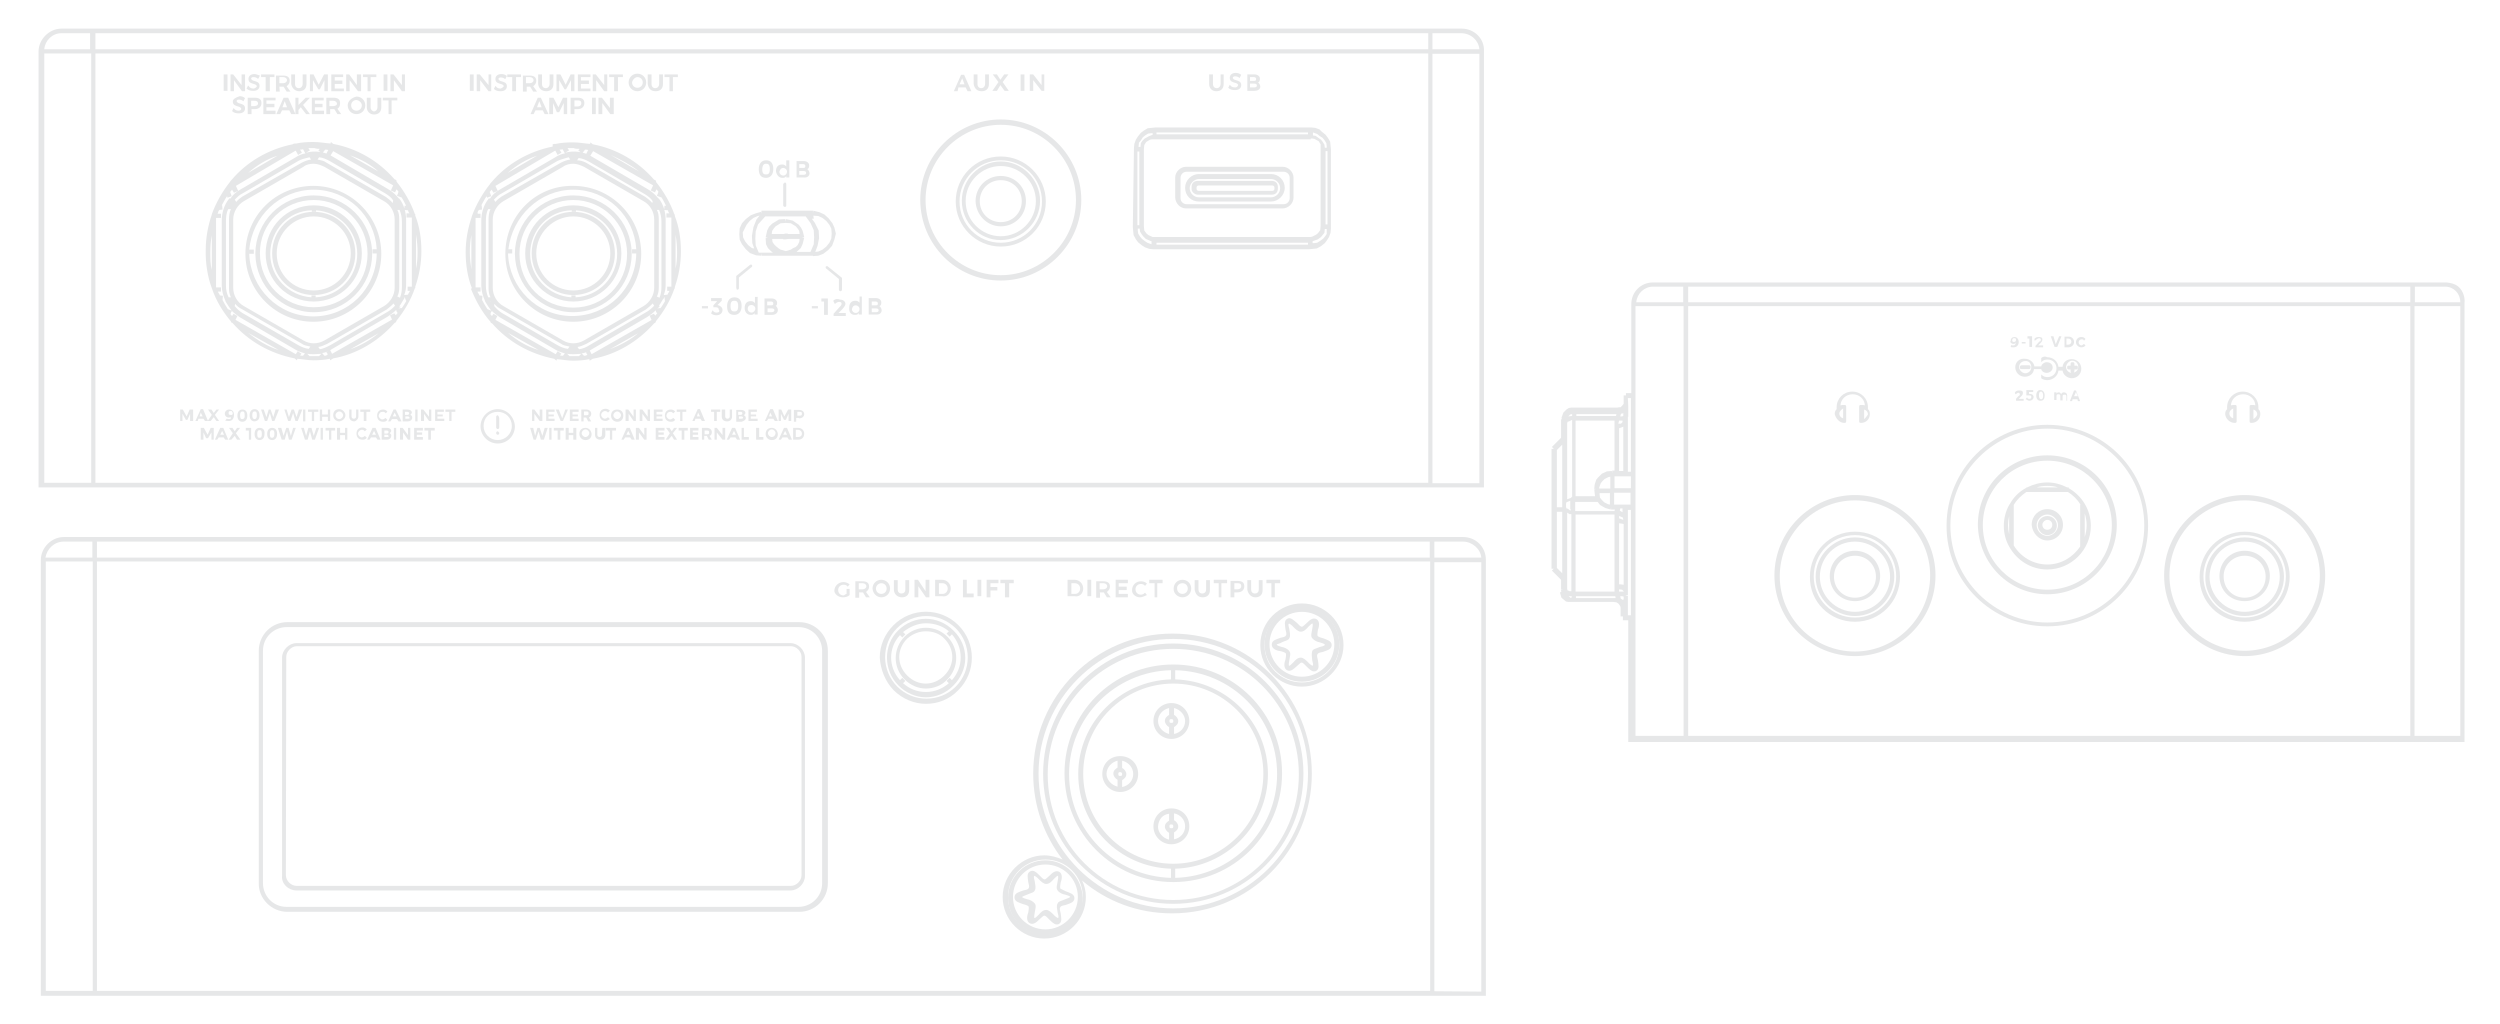 <?xml version="1.0" encoding="utf-8"?>
<!-- Generator: Adobe Illustrator 26.5.0, SVG Export Plug-In . SVG Version: 6.00 Build 0)  -->
<svg version="1.1" id="Layer_1" xmlns="http://www.w3.org/2000/svg" xmlns:xlink="http://www.w3.org/1999/xlink" x="0px" y="0px"
	 viewBox="0 0 655 268.2" style="enable-background:new 0 0 655 268.2;" xml:space="preserve">
<style type="text/css">
	.st0{fill:#E6E7E8;}
</style>
<g>
	<g>
		<path class="st0" d="M75.3,238.9h134.1c4.2,0,7.5-3.4,7.5-7.5v-60.9c0-4.2-3.4-7.5-7.5-7.5H75.3c-4.2,0-7.5,3.4-7.5,7.5v60.9
			C67.7,235.4,71.1,238.9,75.3,238.9z M68.9,170.5c0-3.6,2.9-6.2,6.2-6.2h134.1c3.6,0,6.2,2.9,6.2,6.2v60.9c0,3.6-2.9,6.2-6.2,6.2
			H75.1c-3.6,0-6.2-2.9-6.2-6.2V170.5z"/>
		<path class="st0" d="M77.7,233.3h129.4c2,0,3.8-1.8,3.8-3.8v-57.2c0-2-1.8-3.8-3.8-3.8H77.7c-2,0-3.8,1.8-3.8,3.8v57.2
			C73.7,231.5,75.5,233.3,77.7,233.3z M75,172.1c0-1.4,1.3-2.8,2.8-2.8h129.4c1.4,0,2.8,1.3,2.8,2.8v57.2c0,1.4-1.3,2.8-2.8,2.8
			H77.7c-1.4,0-2.8-1.3-2.8-2.8L75,172.1L75,172.1z"/>
		<path class="st0" d="M383.3,140.7H16.7c-3.2,0-6,2.8-6,6v114.2h378.6V146.7C389.3,143.3,386.7,140.7,383.3,140.7z M388.1,146.1
			h-12.3v-4.2h7.5C385.7,141.9,387.9,143.8,388.1,146.1z M25.4,146.1v-4.2h349.2v4.2H25.4z M374.7,147.1v112.5H25.4V147.1H374.7z
			 M16.7,141.9h7.5v4.2H11.9C12.3,143.8,14.2,141.9,16.7,141.9z M12,147.1h12.3v112.5H12V147.1z M375.8,259.7V147.3h12.3v112.5
			L375.8,259.7L375.8,259.7z"/>
		<path class="st0" d="M330.2,169c0,6.1,5,10.9,10.9,10.9s10.9-5,10.9-10.9c0-6.1-5-10.9-10.9-10.9S330.2,162.9,330.2,169z
			 M341.1,159.2c5.3,0,9.8,4.3,9.8,9.8c0,5.3-4.3,9.8-9.8,9.8s-9.8-4.3-9.8-9.8C331.3,163.5,335.7,159.2,341.1,159.2z"/>
		<path class="st0" d="M341.1,178.6c5.3,0,9.8-4.3,9.8-9.8c0-5.3-4.3-9.8-9.8-9.8s-9.8,4.3-9.8,9.8
			C331.3,174.3,335.8,178.6,341.1,178.6z M341.1,160.3c4.7,0,8.5,3.8,8.5,8.5s-3.8,8.5-8.5,8.5s-8.5-3.8-8.5-8.5
			S336.4,160.3,341.1,160.3z"/>
		<path class="st0" d="M335.5,170.6c0.5,0.1,1.3,0.4,1.4,0.6c0.1,0.4,0,1-0.1,1.6c-0.4,1-0.5,2.3,0.4,2.8c1,0.5,1.8-0.4,2.5-1
			c0.5-0.4,1-1,1.3-1l0,0c0.4,0,0.8,0.5,1.3,1c0.6,0.6,1.3,1.3,1.9,1.3c0.1,0,0.5,0,0.6-0.1c1-0.5,0.6-1.8,0.5-2.8
			c-0.1-0.5-0.4-1.3-0.1-1.6c0.1-0.4,1-0.5,1.4-0.6c1-0.4,2.3-0.6,2.3-1.8c0-1.1-1.3-1.4-2.3-1.8c-0.5-0.1-1.3-0.4-1.4-0.6
			c-0.1-0.4,0-1,0.1-1.6c0.4-1,0.5-2.3-0.4-2.8c-1-0.5-1.9,0.4-2.5,1c-0.5,0.4-1,1-1.3,1c-0.4,0-0.8-0.5-1.3-1
			c-0.8-0.6-1.6-1.6-2.5-1.1c-1,0.5-0.6,1.8-0.5,2.8c0.1,0.5,0.4,1.3,0.1,1.6c-0.1,0.4-1,0.5-1.4,0.6c-1,0.4-2.3,0.6-2.3,1.8
			C333.2,170,334.5,170.5,335.5,170.6z M335.8,168.3c0.8-0.4,1.8-0.5,2-1.1c0.4-0.6,0.1-1.6,0-2.4c-0.1-0.4-0.4-1.3-0.1-1.4
			c0.1-0.1,1,0.6,1.1,0.8c0.6,0.6,1.3,1.3,2,1.3l0,0c0.8,0,1.4-0.6,2-1.3c0.4-0.4,1-1,1.1-0.8c0.1,0.1,0,1.1-0.1,1.4
			c-0.1,0.8-0.5,1.8,0,2.4s1.3,1,2,1.1c0.4,0.1,1.3,0.4,1.3,0.6c0,0.4-1,0.5-1.3,0.6c-0.8,0.4-1.8,0.5-2,1.1s-0.1,1.6,0,2.4
			c0.1,0.5,0.4,1.3,0.1,1.4c-0.1,0.1-1-0.6-1.1-0.8c-0.6-0.6-1.3-1.3-2-1.3l0,0c-0.8,0-1.4,0.6-2,1.3c-0.4,0.4-1,1-1.1,0.8
			c-0.1-0.1,0-1.1,0.1-1.4c0.1-0.8,0.5-1.8,0-2.4c-0.4-0.6-1.3-1-2-1.1c-0.4-0.1-1.3-0.4-1.3-0.6S335.5,168.6,335.8,168.3z"/>
		<path class="st0" d="M262.7,235c0,6.1,5,10.9,10.9,10.9c6.1,0,10.9-5,10.9-10.9c0-1.6-0.4-3.1-1-4.3c6.5,5.5,14.6,8.6,23.6,8.6
			c20.2,0,36.6-16.4,36.6-36.6S327.5,166,307.2,166c-20.2,0-36.5,16.4-36.5,36.7c0,8.5,2.9,16.3,7.7,22.5c-1.4-0.6-3.1-1.1-4.8-1.1
			C267.7,224.1,262.7,229.1,262.7,235z M273.9,244.8c-5.3,0-9.8-4.3-9.8-9.8c0-5.3,4.3-9.8,9.8-9.8s9.8,4.3,9.8,9.8
			C283.4,240.5,279.1,244.8,273.9,244.8z M307.4,167.4c19.6,0,35.3,15.9,35.3,35.3s-16,35.3-35.3,35.3s-35.3-15.9-35.3-35.3
			S288,167.4,307.4,167.4z"/>
		<path class="st0" d="M273.9,225.4c-5.3,0-9.8,4.3-9.8,9.8c0,5.3,4.3,9.8,9.8,9.8s9.8-4.3,9.8-9.8
			C283.4,229.7,279.1,225.4,273.9,225.4z M273.9,243.5c-4.7,0-8.5-3.8-8.5-8.5s3.8-8.5,8.5-8.5s8.5,3.8,8.5,8.5
			S278.5,243.5,273.9,243.5z"/>
		<path class="st0" d="M277.8,232.8c-0.1-0.4,0-1,0.1-1.6c0.4-1,0.5-2.3-0.4-2.8c-1-0.5-1.9,0.4-2.5,1c-0.5,0.4-1,1-1.3,1
			c-0.4,0-0.8-0.5-1.3-1c-0.8-0.8-1.6-1.6-2.5-1.1c-1,0.5-0.6,1.8-0.5,2.8c0.1,0.5,0.4,1.3,0.1,1.6c-0.1,0.4-1,0.5-1.4,0.6
			c-1,0.4-2.3,0.6-2.3,1.8s1.3,1.4,2.3,1.8c0.5,0.1,1.3,0.4,1.4,0.6c0.1,0.4,0,1-0.1,1.6c-0.4,1-0.5,2.3,0.4,2.8
			c1,0.5,1.9-0.4,2.5-1c0.5-0.4,1-1,1.3-1l0,0c0.4,0,0.8,0.5,1.3,1c0.6,0.6,1.3,1.3,1.9,1.3c0.1,0,0.5,0,0.6-0.1
			c1-0.5,0.6-1.8,0.5-2.8c-0.1-0.5-0.4-1.3-0.1-1.6c0.1-0.4,1-0.5,1.4-0.6c1-0.4,2.3-0.6,2.3-1.8c0-1.1-1.3-1.4-2.3-1.8
			C278.8,233.3,278,232.9,277.8,232.8z M280.4,235c0,0.1-1,0.5-1.3,0.6c-0.8,0.4-1.8,0.5-2,1.1c-0.4,0.6-0.1,1.6,0,2.4
			c0.1,0.4,0.4,1.3,0.1,1.4c-0.1,0.1-1-0.6-1.1-0.8c-0.6-0.6-1.3-1.3-2-1.3l0,0c-0.8,0-1.4,0.6-2,1.3c-0.4,0.4-1,1-1.1,0.8
			c-0.1-0.1,0-1.1,0.1-1.4c0.1-0.8,0.5-1.8,0-2.4c-0.5-0.6-1.3-1-2-1.1c-0.4-0.1-1.3-0.4-1.3-0.6c0-0.1,1-0.5,1.3-0.6
			c0.8-0.4,1.8-0.5,2-1.1c0.4-0.6,0.1-1.6,0-2.4c-0.1-0.4-0.4-1.3-0.1-1.4c0.1-0.1,1,0.6,1.1,0.8c0.6,0.6,1.3,1.3,2,1.3l0,0
			c0.8,0,1.4-0.6,2-1.3c0.4-0.4,1-1,1.1-0.8c0.1,0.1,0,1.1-0.1,1.4c-0.1,0.8-0.5,1.8,0,2.4c0.4,0.6,1.3,1,2,1.1
			C279.5,234.5,280.4,234.8,280.4,235z"/>
		<path class="st0" d="M306.9,193.6c2.5,0,4.7-2,4.7-4.7c0-2.5-2-4.7-4.7-4.7c-2.5,0-4.7,2-4.7,4.7S304.4,193.6,306.9,193.6z
			 M307.4,188.9c0,0.4-0.1,0.5-0.5,0.5s-0.5-0.1-0.5-0.5s0.1-0.5,0.5-0.5C307.2,188.4,307.4,188.5,307.4,188.9z M310.5,188.9
			c0,1.8-1.3,3.1-2.9,3.4v-1.8c0.6-0.4,1.1-0.8,1.1-1.6c0-0.6-0.5-1.3-1.1-1.6v-1.8C309.2,185.9,310.5,187.3,310.5,188.9z
			 M306.3,185.5v1.8c-0.6,0.4-1.1,0.8-1.1,1.6c0,0.6,0.5,1.3,1.1,1.6v1.8c-1.6-0.4-2.9-1.8-2.9-3.4S304.6,185.9,306.3,185.5z"/>
		<path class="st0" d="M306.9,221.2c2.5,0,4.7-2,4.7-4.7s-2-4.7-4.7-4.7c-2.5,0-4.7,2-4.7,4.7S304.4,221.2,306.9,221.2z
			 M307.4,216.5c0,0.4-0.1,0.5-0.5,0.5s-0.5-0.1-0.5-0.5s0.1-0.5,0.5-0.5S307.4,216.2,307.4,216.5z M310.5,216.5
			c0,1.8-1.3,3.1-2.9,3.4v-1.8c0.6-0.4,1.1-0.8,1.1-1.6c0-0.6-0.5-1.3-1.1-1.6v-1.8C309.2,213.4,310.5,214.7,310.5,216.5z
			 M306.3,213.2v1.8c-0.6,0.4-1.1,0.8-1.1,1.6c0,0.6,0.5,1.3,1.1,1.6v1.8c-1.6-0.4-2.9-1.8-2.9-3.4
			C303.5,214.7,304.6,213.4,306.3,213.2z"/>
		<path class="st0" d="M288.8,202.8c0,2.5,2,4.7,4.7,4.7c2.5,0,4.7-2,4.7-4.7s-2-4.7-4.7-4.7S288.8,200.1,288.8,202.8z M294,202.8
			c0,0.4-0.1,0.5-0.5,0.5s-0.5-0.1-0.5-0.5s0.1-0.5,0.5-0.5C293.7,202.3,294,202.4,294,202.8z M296.9,202.8c0,1.8-1.3,3.1-2.9,3.4
			v-1.8c0.6-0.4,1.1-0.8,1.1-1.6c0-0.6-0.5-1.3-1.1-1.6v-1.9C295.6,199.7,296.9,201,296.9,202.8z M292.8,199.3v1.8
			c-0.6,0.4-1.1,0.8-1.1,1.6c0,0.6,0.5,1.3,1.1,1.6v1.8c-1.6-0.4-2.9-1.8-2.9-3.4C290,201,291.2,199.7,292.8,199.3z"/>
		<path class="st0" d="M307.4,231.1c15.8,0,28.5-12.7,28.5-28.5s-12.7-28.5-28.5-28.5s-28.5,12.7-28.5,28.5S291.7,231.1,307.4,231.1
			z M307.4,179.1c13,0,23.6,10.6,23.6,23.6s-10.6,23.6-23.6,23.6s-23.6-10.6-23.6-23.6S294.4,179.1,307.4,179.1z M334.6,202.8
			c0,14.7-11.8,26.8-26.7,27.2v-2.4c13.3-0.4,24.3-11.2,24.3-24.8c0-13.5-10.8-24.4-24.3-24.8v-2.4
			C322.8,175.9,334.6,187.9,334.6,202.8z M306.8,175.6v2.4c-13.3,0.4-24.3,11.2-24.3,24.8c0,13.5,10.8,24.4,24.3,24.8v2.4
			c-14.7-0.4-26.7-12.3-26.7-27.2C280.1,187.9,292.2,175.9,306.8,175.6z"/>
		<path class="st0" d="M307.4,236.8c18.8,0,34.1-15.3,34.1-34.1s-15.3-34.1-34.1-34.1s-34.1,15.3-34.1,34.1S288.6,236.8,307.4,236.8
			z M307.4,170c18.2,0,32.9,14.7,32.9,32.9s-14.7,32.9-32.9,32.9s-32.9-14.7-32.9-32.9S289.3,170,307.4,170z"/>
		<path class="st0" d="M234.1,180.8c2.4,2.4,5.5,3.6,8.5,3.6c3.1,0,6.1-1.1,8.5-3.6c4.7-4.7,4.7-12.3,0-17s-12.3-4.7-17,0
			c-2.3,2.3-3.6,5.3-3.6,8.5C230.7,175.4,231.9,178.5,234.1,180.8z M235,164.6c2-2,4.8-3.2,7.7-3.2c2.8,0,5.5,1.1,7.7,3.2
			c4.2,4.2,4.2,11.1,0,15.3s-11.1,4.2-15.3,0c-2-2-3.2-4.8-3.2-7.7C231.9,169.3,233,166.6,235,164.6z"/>
		<path class="st0" d="M235.4,179.6c1.9,1.9,4.5,3.1,7.2,3.1c2.6,0,5.3-1.1,7.2-3.1c1.9-1.9,3.1-4.5,3.1-7.2s-1.1-5.3-3.1-7.2
			c-4.1-4.1-10.4-4.1-14.5,0C231.4,169,231.4,175.6,235.4,179.6z M248.6,165.4L248,166l0.8,0.8l0.6-0.6c1.4,1.6,2.3,3.7,2.3,6
			s-0.8,4.3-2.3,6l-0.6-0.6l-0.8,0.8l0.6,0.6c-1.6,1.4-3.7,2.3-6,2.3s-4.3-0.8-6-2.3l0.6-0.6l-0.8-0.8l-0.6,0.6
			c-3.1-3.4-3.1-8.5,0-11.8l0.6,0.6l0.8-0.8l-0.6-0.6c1.8-1.4,3.8-2.3,6-2.3S247,164,248.6,165.4z"/>
		<path class="st0" d="M237,178c1.6,1.6,3.6,2.4,5.6,2.4s4.2-0.8,5.6-2.4c3.1-3.1,3.1-8.1,0-11.2c-3.1-3.1-8.1-3.1-11.2,0
			C234,169.8,233.8,174.8,237,178z M242.6,165.4c1.8,0,3.6,0.6,4.8,1.9c2.8,2.8,2.8,6.9,0,9.7s-6.9,2.8-9.7,0s-2.8-6.9,0-9.7
			C239.2,166,240.9,165.4,242.6,165.4z"/>
		<path class="st0" d="M220.8,156.5c0.6,0,1.3-0.1,1.8-0.6l0,0v-1.6h-0.8v1.3c-0.4,0.1-0.6,0.4-0.8,0.4c-0.8,0-1.4-0.6-1.4-1.4
			c0-0.8,0.6-1.4,1.4-1.4c0.5,0,0.8,0.1,1.1,0.5l0,0l0.5-0.6l0,0c-0.5-0.4-1.1-0.6-1.6-0.6c-1.3,0-2.4,1-2.4,2.3
			C218.6,155.5,219.5,156.5,220.8,156.5z"/>
		<path class="st0" d="M225,155.2h1h0.1l0.8,1.3l0,0h1l-1-1.4c0.5-0.4,0.8-0.8,0.8-1.4c0-1-0.6-1.4-1.8-1.4h-1.8v4.3h1v-1.3
			L225,155.2L225,155.2z M225,152.8h1c0.6,0,1,0.4,1,0.8s-0.4,0.8-1,0.8h-1V152.8z"/>
		<path class="st0" d="M230.9,156.5c1.3,0,2.3-1,2.3-2.3s-1-2.3-2.3-2.3s-2.3,1-2.3,2.3C228.7,155.5,229.7,156.5,230.9,156.5z
			 M230.9,152.8c0.8,0,1.4,0.6,1.4,1.4s-0.6,1.4-1.4,1.4s-1.4-0.6-1.4-1.4S230.2,152.8,230.9,152.8z"/>
		<path class="st0" d="M236.3,156.5c1.1,0,1.9-0.6,1.9-1.9V152h-1v2.5c0,0.6-0.4,1-1,1s-1-0.4-1-1V152h-1v2.5
			C234.2,155.6,235.1,156.5,236.3,156.5z"/>
		<polygon class="st0" points="240.6,153.6 242.6,156.5 243.5,156.5 243.5,151.9 242.5,151.9 242.5,154.9 240.5,151.9 239.6,151.9 
			239.6,156.5 240.6,156.5 		"/>
		<path class="st0" d="M249.1,154.2c0-1.3-1-2.3-2.3-2.3H245v4.3h1.8C248.1,156.5,249.1,155.5,249.1,154.2z M245.9,152.8h1
			c0.8,0,1.4,0.6,1.4,1.4s-0.6,1.4-1.3,1.4h-1v-2.9h-0.1V152.8z"/>
		<polygon class="st0" points="255.1,155.5 253.3,155.5 253.3,151.9 252.3,151.9 252.3,156.5 255.1,156.5 		"/>
		<rect x="256.1" y="151.9" class="st0" width="1" height="4.3"/>
		<polygon class="st0" points="259.5,154.7 261.3,154.7 261.3,153.8 259.5,153.8 259.5,152.8 261.6,152.8 261.6,151.9 258.5,151.9 
			258.5,156.5 259.5,156.5 		"/>
		<polygon class="st0" points="263.3,156.5 264.4,156.5 264.4,152.8 265.6,152.8 265.6,151.9 262.1,151.9 262.1,152.8 263.3,152.8 
					"/>
		<path class="st0" d="M283.8,154.2c0-1.3-1-2.3-2.3-2.3h-1.8v4.3h1.8C282.8,156.5,283.8,155.5,283.8,154.2z M280.6,152.8h1
			c0.8,0,1.4,0.6,1.4,1.4s-0.6,1.4-1.3,1.4h-1v-2.9h-0.1V152.8z"/>
		<rect x="284.9" y="151.9" class="st0" width="1" height="4.3"/>
		<path class="st0" d="M288.1,155.2h1h0.1l0.8,1.3l0,0h1l-1-1.4c0.5-0.4,0.8-0.8,0.8-1.4c0-1-0.6-1.4-1.8-1.4h-1.8v4.3h1v-1.3
			L288.1,155.2L288.1,155.2z M288.1,152.8h1c0.6,0,1,0.4,1,0.8s-0.4,0.8-1,0.8h-1V152.8z"/>
		<polygon class="st0" points="295.5,155.6 293.1,155.6 293.1,154.6 295.2,154.6 295.2,153.7 293.1,153.7 293.1,152.8 295.5,152.8 
			295.5,151.9 292.3,151.9 292.3,156.5 295.5,156.5 		"/>
		<path class="st0" d="M298.7,156.5c0.6,0,1.3-0.4,1.8-0.6l0,0l-0.5-0.6l0,0c-0.4,0.4-0.8,0.5-1.1,0.5c-0.8,0-1.4-0.6-1.4-1.4
			c0-0.8,0.6-1.4,1.4-1.4c0.4,0,0.8,0.1,1.1,0.5l0,0l0.5-0.6l0,0c-0.5-0.5-1.1-0.6-1.6-0.6c-1.3,0-2.3,1-2.3,2.3
			C296.5,155.5,297.4,156.5,298.7,156.5z"/>
		<polygon class="st0" points="302.5,156.5 303.2,156.5 303.2,152.8 304.6,152.8 304.6,151.9 301.1,151.9 301.1,152.8 302.5,152.8 
					"/>
		<path class="st0" d="M309.8,156.5c1.3,0,2.3-1,2.3-2.3s-1-2.3-2.3-2.3s-2.3,1-2.3,2.3C307.4,155.5,308.6,156.5,309.8,156.5z
			 M309.8,152.8c0.8,0,1.4,0.6,1.4,1.4s-0.6,1.4-1.4,1.4s-1.4-0.6-1.4-1.4C308.3,153.4,309,152.8,309.8,152.8z"/>
		<path class="st0" d="M315.1,156.5c1.1,0,1.9-0.6,1.9-1.9V152h-1v2.5c0,0.6-0.4,1-1,1s-1-0.4-1-1V152h-1v2.5
			C313.2,155.6,313.8,156.5,315.1,156.5z"/>
		<polygon class="st0" points="319.3,156.5 320,156.5 320,152.8 321.5,152.8 321.5,151.9 318,151.9 318,152.8 319.3,152.8 		"/>
		<path class="st0" d="M323.4,155.2h0.8c1.1,0,1.8-0.6,1.8-1.6s-0.6-1.4-1.8-1.4h-1.8v4.3h1V155.2z M323.4,152.8h0.8
			c0.6,0,1,0.1,1,0.8c0,0.5-0.4,0.8-1,0.8h-0.8V152.8z"/>
		<path class="st0" d="M328.9,156.5c1.1,0,1.9-0.6,1.9-1.9V152h-1v2.5c0,0.6-0.4,1-1,1s-1-0.4-1-1V152h-1v2.5
			C327,155.6,327.8,156.5,328.9,156.5z"/>
		<polygon class="st0" points="333.1,156.5 334,156.5 334,152.8 335.4,152.8 335.4,151.9 331.8,151.9 331.8,152.8 333.1,152.8 		"/>
	</g>
	<g>
		<path class="st0" d="M262.2,64.6c6.6,0,11.8-5.3,11.8-11.8S268.7,41,262.2,41c-6.6,0-11.8,5.3-11.8,11.8S255.7,64.6,262.2,64.6z
			 M262.2,42c6,0,10.8,4.8,10.8,10.8s-4.8,10.8-10.8,10.8s-10.8-4.8-10.8-10.8S256.3,42,262.2,42z"/>
		<path class="st0" d="M262.2,73.5c11.6,0,21.1-9.5,21.1-21.1s-9.5-21.1-21.1-21.1s-21.1,9.5-21.1,21.1
			C241.2,64.2,250.6,73.5,262.2,73.5z M262.2,32.7c10.9,0,19.7,8.9,19.7,19.7s-8.9,19.7-19.7,19.7c-10.9,0-19.7-8.9-19.7-19.7
			S251.4,32.7,262.2,32.7z"/>
		<path class="st0" d="M262.2,62.9c5.6,0,10.3-4.7,10.3-10.3s-4.7-10.3-10.3-10.3S252,47,252,52.6C252,58.3,256.6,62.9,262.2,62.9z
			 M262.2,43.5c5,0,9.2,4.1,9.2,9.2c0,5-4.1,9.2-9.2,9.2c-5,0-9.2-4.1-9.2-9.2C253,47.6,257.2,43.5,262.2,43.5z"/>
		<path class="st0" d="M262.2,59.3c3.7,0,6.6-2.9,6.6-6.6s-2.9-6.6-6.6-6.6s-6.6,2.9-6.6,6.6C255.7,56.2,258.5,59.3,262.2,59.3z
			 M262.2,47.2c3.1,0,5.5,2.4,5.5,5.5s-2.4,5.5-5.5,5.5s-5.5-2.4-5.5-5.5S259.1,47.2,262.2,47.2z"/>
		<path class="st0" d="M296.8,59.5l0.1,1.1l0.1,1l0.6,1.1l0.6,0.8l1,0.8l0.8,0.5l1.1,0.4l1,0.1v-0.6v0.6H343v-0.6v0.6l1-0.1l1-0.1
			l1.1-0.6l1-0.8l0.6-0.8l0.5-0.8l0.4-1.1l0.1-1.1h-0.6h0.6V39.1h-0.6h0.6l-0.1-1l-0.1-1l-0.6-1l-0.6-0.8l-1-0.8l-0.6-0.6l-1.1-0.4
			l-1-0.1V34v-0.6h-40.9V34v-0.6l-1,0.1l-1,0.1l-1,0.6l-0.8,0.6l-0.8,1l-0.5,0.8l-0.4,1.1l-0.1,1h0.6h-0.6L296.8,59.5h0.6H296.8z
			 M301.7,64l-1.1-0.4l-0.6-0.4l-0.8-0.6l-0.5-0.6l-0.5-0.8l-0.1-0.8v-0.5h0.5l0.1,0.8l0.5,0.8l0.4,0.5l0.6,0.6l1.4,0.6h0.1V64
			L301.7,64z M342.7,64.1H303v-0.5h39.7V64.1z M347.6,61.3l-0.4,0.6l-0.5,0.6l-0.8,0.6l-0.8,0.5l-0.8,0.1h-0.4v-0.5l1.4-0.5l0.8-0.6
			l0.5-0.6L347,61l0.1-1h0.5V61.3z M346.8,59.4L346.8,59.4L346.8,59.4L346.8,59.4z M346.7,39L346.7,39L346.7,39L346.7,39z
			 M347.8,58.8h-0.5V39.6h0.5V58.8z M344,34.7l1.1,0.4l0.6,0.5l0.8,0.5l0.5,0.6l0.5,0.8l0.1,0.8v0.4h-0.5l-0.1-0.8l-0.5-0.8
			l-0.4-0.5l-1.4-1l-0.6-0.1H344V34.7z M303,34.7h39.7v0.5H303V34.7z M343.4,36.3h0.5l0.5,0.1l1.1,0.6l0.5,0.8V39v20.2l-0.1,1.1
			l-0.6,0.8l-0.5,0.4l-1,0.5l-0.5,0.1h-40.8H302l-1.1-0.5l-0.5-0.4l-0.6-0.8l-0.1-1.1V39.1l0.1-1.1l0.5-0.8l1-0.6l0.5-0.1h41.6v-0.1
			l0,0V36.3z M298.4,37.4l0.5-0.6l0.5-0.8l0.6-0.5l0.8-0.5l0.8-0.1h0.4v0.4l-1,0.4l-1.1,0.6l-0.6,0.6l-0.4,0.6l-0.1,1h-0.5
			L298.4,37.4z M298,39.7h0.5V59H298V39.7z"/>
		<path class="st0" d="M194.4,64l1,1.3l1.1,1l1.6,0.6l1.3,0.1l0.1-0.6V67H213v-0.4l0,0v0.5l1.4-0.1l1.3-0.5l1.3-1l1-1.1l0.6-1.6
			l0.4-1.6l-0.4-1.6l-0.5-1.1l-1-1.3l-1.1-1l-1.3-0.6l-1.6-0.4l-0.1,0.6v-0.6h-13.5V56l0,0l-0.1-0.5l-1.4,0.4l-1.3,0.5l-1.3,1
			l-1,1.1l-0.6,1.3l-0.1,1.6l0.1,1.4L194.4,64z M207.8,65l-0.6,0.4l-1.3,0.4l-1.4-0.4l-0.6-0.4l-0.6-0.5l-0.5-0.5l-0.4-0.6l-0.1-0.8
			h2.9v0.1h0.6l0.8-0.1h2.9l-0.1,0.8l-0.4,0.8l-0.5,0.5L207.8,65z M202.2,61.3l0.1-0.8l0.4-0.6l0.5-0.6l1.3-0.8l1.4-0.1l1.3,0.1
			l1.3,0.8l0.5,0.6l0.4,0.6l0.1,0.8h-3.1v-0.1h-0.8l-0.1,0.1H202.2z M213.1,56.5l1.3,0.1l1.1,0.5l1,0.8l0.8,1l0.5,1l0.1,1.3
			l-0.1,1.3l-0.5,1.1l-0.8,1l-1,0.8l-1.1,0.5l-0.8,0.1l0.6-1.6l0.4-2H214h0.6l-0.1-2l-1-2l-0.8-1.1h0.5L213.1,56.5L213.1,56.5z
			 M200.5,56.7L200.5,56.7h10.6l1.3,1.8l0.8,1.8l0.1,1.9l-0.1,1.8l-0.8,1.9l-0.1,0.1h-3.6l1.1-1l0.5-1.1l0.4-1.6l-0.6-0.1l0.6-0.1
			l-0.4-1.6l-0.4-0.8l-0.6-0.8l-1.6-1.1l-1.8-0.4l-0.1,0.6l-0.1-0.6l-1.6,0.1l-1.8,1.1l-0.8,0.8l-0.5,1l-0.4,1.8l0.6,0.1l-0.6,0.1
			l0.1,1.6l0.5,1l0.8,0.8l0.5,0.4h-3.2h-0.5l-0.8-1.9l-0.1-1.8l0.1-1.9l0.6-1.8L200.5,56.7z M195.1,59.9l0.5-1l0.8-1l1-0.8l1.1-0.5
			l0.5-0.1l-0.8,1l-0.8,2l-0.4,2.3h0.6H197l0.1,1.9l0.5,1.4L197,65l-1-0.8l-0.8-1l-0.5-1l-0.1-1.3L195.1,59.9z"/>
		<path class="st0" d="M383,7.5H16.1c-3.2,0-6,2.8-6,6v114.2h378.7V13.5C389,10.1,386.2,7.5,383,7.5z M387.6,12.9h-12.3V8.7h7.5
			C385.4,8.7,387.4,10.6,387.6,12.9z M25,12.9V8.7h349.2v4.2H25z M374.2,14v112.5H25V14H374.2z M16.1,8.7h7.5v4.2h-12
			C11.8,10.6,13.7,8.7,16.1,8.7z M11.6,14h12.3v112.5H11.6V14z M375.3,126.6V14.1h12.3v112.5H375.3z"/>
		<path class="st0" d="M82.2,79c6.9,0,12.6-5.6,12.6-12.6s-5.6-12.6-12.6-12.6s-12.6,5.6-12.6,12.6S75.2,79,82.2,79z M81.7,55.1v0.4
			h1.1v-0.4c6,0.4,10.8,5.3,10.8,11.4s-4.8,11.1-10.9,11.4v-0.5h-1.1v0.5c-6-0.4-10.8-5.3-10.8-11.4C70.8,60.3,75.6,55.2,81.7,55.1z
			"/>
		<path class="st0" d="M82.2,77.3c6,0,10.9-4.8,10.9-10.9s-4.8-10.9-10.9-10.9s-10.9,4.8-10.9,10.9S76.2,77.3,82.2,77.3z M82.2,56.7
			c5.3,0,9.7,4.3,9.7,9.7c0,5.3-4.3,9.7-9.7,9.7c-5.4,0-9.7-4.3-9.7-9.7S76.9,56.7,82.2,56.7z"/>
		<path class="st0" d="M82.2,81.8c8.5,0,15.3-6.9,15.3-15.3c0-8.5-6.9-15.3-15.3-15.3c-8.5,0-15.3,6.9-15.3,15.3
			C67,74.9,73.8,81.8,82.2,81.8z M82.2,52.4c7.7,0,14.1,6.2,14.1,14.1s-6.2,14-14.1,14c-7.7,0-14.1-6.2-14.1-14.1
			C68,58.5,74.5,52.4,82.2,52.4z"/>
		<path class="st0" d="M64.3,66.5c0,9.8,8,17.8,17.8,17.8s17.8-8,17.8-17.8s-8-17.8-17.8-17.8S64.3,56.5,64.3,66.5z M82.2,49.7
			c8.9,0,16,6.9,16.5,15.6h-1.1v1.1h1.1c-0.1,9.3-7.5,16.5-16.6,16.5c-9.2,0-16.5-7.4-16.8-16.4h1.2v-1.1h-1.2
			C66.1,56.7,73.3,49.7,82.2,49.7z"/>
		<path class="st0" d="M55.5,75.5L55.5,75.5L55.5,75.5c1.1,3.3,2.9,6.2,5,8.7c0,0.1,0.1,0.4,0.4,0.4c4.2,4.8,9.8,8,16.3,9.3l0.6,0.5
			l0.1-0.4c1.4,0.1,2.8,0.4,4.2,0.4s2.9-0.1,4.3-0.4l0.1,0.4l0.8-0.5c6.2-1.1,11.8-4.5,16-9.2l0.1-0.1c0.4-0.1,0.4-0.4,0.5-0.6
			c2-2.5,3.7-5.3,4.8-8.5h0.1v-0.4c1-2.9,1.6-6,1.6-9.3c0-3.4-0.5-6.5-1.6-9.3v-0.4h-0.1c-1.1-3.1-2.8-6-4.8-8.5
			c0-0.4-0.1-0.5-0.5-0.6l-0.1-0.1c-4.1-4.7-9.7-8-16-9.2l-0.6-0.5l-0.1,0.4c-1.4-0.1-2.9-0.4-4.5-0.4s-3.1,0.1-4.5,0.4l0,0
			c-0.4,0-0.5,0-0.8,0.1l-0.1,0.1c-6.5,1.3-12.1,4.7-16,9.3l0,0c-0.1,0.1-0.4,0.4-0.4,0.5c-2,2.5-3.7,5.5-4.8,8.5l0,0v0.1
			c-1,2.9-1.6,6.1-1.6,9.3C53.8,68.9,54.4,72.6,55.5,75.5z M57.1,55.8c0.1-0.4,0.1-0.5,0.4-0.8l0.8-0.1l-0.1-1.1h-0.1
			c0.5-0.8,0.8-1.6,1.4-2.4l0.1,0.4l1.1-0.4l-0.4-1.1c0.1-0.1,0.4-0.5,0.5-0.6l0.5,0.8l1.1-0.5l-0.6-1.3l15.6-9.2h0.1l0.6,1.1l1-0.6
			l-0.5-0.8c0.1,0,0.5,0,0.8-0.1l0.6,1.1c-0.8,0.1-1.8,0.5-2.5,1l-14.6,8.5c-1,0.6-1.9,1.3-2.5,2.3L60,52v0.1
			c-1.3,1.6-1.9,3.7-1.9,5.7v17c0,1.4,0.4,2.8,1,4.1V79l0,0c0.5,0.8,1,1.6,1.6,2.4l-1-0.4l0,0c-0.5-0.8-1-1.6-1.4-2.4l0.1-1.1
			l-0.8-0.1c-0.1-0.4-0.4-0.6-0.5-1h0.8v-1.1h-1.3l0,0V57.1h1.3V56H57L57.1,55.8L57.1,55.8z M106,77.8l0.4,1h0.1
			c-0.4,0.6-0.8,1.4-1.3,2v-0.1l-0.8,0.1l0.6-0.4l-0.4-0.1c0.4-0.5,0.6-1,1-1.6l0,0v-0.1C105.7,78.6,106,78.2,106,77.8z M59.2,74.9
			V58c0-1.1,0.1-2.3,0.6-3.2h0.7c-0.4,0.8-0.5,1.8-0.5,2.8v17.9c0,0.8,0.1,1.6,0.5,2.4h-0.6C59.4,76.9,59.2,75.9,59.2,74.9z
			 M82.2,42.9c1,0,1.9,0.4,2.8,0.8l15.6,9c1.8,1,2.8,2.9,2.8,4.8v17.9c0,1.9-1.1,3.8-2.8,4.8l-15.6,9c-1.8,1-3.8,1-5.5,0l-15.6-9
			c-1.8-1-2.8-2.9-2.8-4.8V57.5c0-1.9,1.1-3.8,2.8-4.8l15.6-9C80.2,43.1,81.2,42.9,82.2,42.9z M60.4,79L60.4,79L60.4,79L60.4,79
			L60.4,79z M61.6,79.6c0.5,0.6,1.1,1.1,1.8,1.4L79,90c0.6,0.5,1.4,0.6,2.3,0.8l-0.4,0.6c-1-0.1-1.9-0.5-2.8-1L63.5,82
			c-0.8-0.5-1.4-1.1-2-1.8L61.6,79.6z M82.2,91.7L82.2,91.7L82.2,91.7L82.2,91.7L82.2,91.7z M83.8,91.5l-0.4-0.6
			c0.8-0.1,1.4-0.4,2.3-0.8l15.6-9c0.6-0.5,1.3-1,1.8-1.6l0.4,0.6c-0.6,0.6-1.3,1.3-2.3,1.8l-14.6,8.5C85.5,91,84.5,91.4,83.8,91.5z
			 M104.1,77.7c0.4-0.8,0.5-1.6,0.5-2.4V57.5c0-1-0.1-1.8-0.5-2.5h0.6c0.4,1,0.6,2,0.6,3.1v17c0,1-0.1,1.9-0.5,2.9L104.1,77.7z
			 M102.9,53.2c-0.5-0.6-1.1-1.1-1.8-1.6l-15.6-9c-0.6-0.5-1.4-0.6-2.3-0.8l0.4-0.6c1,0.1,1.9,0.5,2.8,1l14.6,8.5
			c0.8,0.5,1.6,1.1,2,1.8L102.9,53.2z M81.1,41.2l0.4,0.6c-0.8,0.1-1.6,0.4-2.4,0.8l-15.6,8.9c-0.6,0.4-1.1,0.8-1.6,1.4l-0.4-0.6
			c0.6-0.6,1.3-1.3,2-1.6l14.6-8.5C78.9,41.7,79.9,41.5,81.1,41.2z M65,87.2l8,4.5C70.1,90.8,67.4,89.1,65,87.2z M78,92l-0.5,0.8
			l-15.8-9l0.5-1l-1-0.6l-0.4,0.6c-0.1-0.1-0.4-0.4-0.4-0.5c0.1-0.4,0.1-0.6,0.4-0.8c0.6,0.6,1.3,1.1,2,1.6l14.6,8.5
			c0.8,0.5,1.8,0.8,2.5,1l-0.5,0.6c-0.4,0-0.5,0-0.8-0.1l0.4-0.4L78,92z M81.1,93.3l-0.6-0.6c0.6,0.1,1.3,0.1,1.8,0.1
			c0.6,0,1.3-0.1,1.9-0.1l-0.6,0.6c-0.5,0-0.8,0-1.3,0S81.6,93.3,81.1,93.3z M85,93.2l-0.6-0.7c0.8-0.1,1.8-0.5,2.5-1l14.6-8.5
			c0.8-0.5,1.6-1.1,2.3-1.8c0,0.1,0.1,0.6,0.4,0.8c-0.1,0.1-0.4,0.4-0.5,0.6l-0.4-0.5l-1.1,0.5l0.5,1.1l-0.1,0.1L87,92.7l-0.5-1
			l-1,0.6l0.4,0.5C85.5,93.2,85.4,93.2,85,93.2z M91.8,91.5l7.4-4.2C97,89.1,94.6,90.5,91.8,91.5z M109.4,66.1
			c0,1.4-0.1,2.9-0.4,4.3v-8.9C109.3,63.3,109.4,64.7,109.4,66.1z M99.1,44.9l-7.4-4.2C94.6,41.7,97.1,43.1,99.1,44.9z M83.8,39
			l-0.4,0.4l1,0.8l0.8-1c0.4,0,0.5,0,0.8,0.1l-0.5,1l1,0.6l0.8-1.3l15.6,8.9l0.1,0.1l-0.6,1.3l1.1,0.5l0.4-0.8
			c0.1,0.1,0.4,0.5,0.5,0.6c-0.1,0.5-0.4,1.1-0.4,1.1l1.1,0.4v-0.1c0.5,0.6,0.8,1.4,1.3,2.3H106l-0.1,1.1l1,0.1
			c0.1,0.4,0.1,0.5,0.4,0.8h-0.8V57h1.4v18c0,0,0,0,0,0.1h-1.1v1.1h0.6c-0.1,0.4-0.4,0.6-0.5,1l-1,0.1c0.4-1,0.5-1.8,0.5-2.8V57.6
			c0-2-0.6-4.1-1.8-5.6l0,0h-0.1c-0.8-1-1.8-1.9-2.9-2.5L87.1,41c-2-1.3-4.7-1.6-6.9-1l1-0.6l-0.4-0.6c0.5,0,1,0,1.6,0
			C82.9,39,83.4,39,83.8,39z M72.7,40.8L65,45.3C67.2,43.4,69.8,41.7,72.7,40.8z M55.5,70.7c-0.4-1.4-0.4-2.9-0.4-4.5
			s0.1-3.1,0.4-4.5V70.7z"/>
		<path class="st0" d="M150.2,79c6.9,0,12.6-5.6,12.6-12.6s-5.6-12.6-12.6-12.6c-6.9,0-12.6,5.6-12.6,12.6
			C137.6,73.4,143.4,79,150.2,79z M149.8,55.1v0.4h1.1v-0.4c6,0.4,10.8,5.3,10.8,11.4s-4.8,11.1-10.9,11.4v-0.5h-1.1v0.5
			c-6-0.4-10.8-5.3-10.8-11.4C138.9,60.3,143.7,55.2,149.8,55.1z"/>
		<path class="st0" d="M150.2,77.3c6,0,10.9-4.8,10.9-10.9s-4.8-10.9-10.9-10.9s-10.9,4.8-10.9,10.9S144.4,77.3,150.2,77.3z
			 M150.2,56.7c5.3,0,9.7,4.3,9.7,9.7c0,5.3-4.3,9.7-9.7,9.7c-5.3,0-9.7-4.3-9.7-9.7S145,56.7,150.2,56.7z"/>
		<path class="st0" d="M150.2,81.8c8.5,0,15.3-6.9,15.3-15.3c0-8.5-6.9-15.3-15.3-15.3c-8.5,0-15.3,6.9-15.3,15.3
			C135,74.9,141.7,81.8,150.2,81.8z M150.2,52.4c7.7,0,14.1,6.2,14.1,14.1s-6.2,14.1-14.1,14.1s-14.1-6.2-14.1-14.1
			S142.5,52.4,150.2,52.4z"/>
		<path class="st0" d="M132.4,66.5c0,9.8,8,17.8,17.8,17.8s17.8-8,17.8-17.8s-8-17.8-17.8-17.8C140.4,48.5,132.4,56.5,132.4,66.5z
			 M150.2,49.7c8.9,0,16,6.9,16.5,15.6h-1.1v1.1h1.1c-0.1,9.2-7.5,16.4-16.8,16.4c-9.2,0-16.5-7.4-16.8-16.4h1.1v-1.1h-1
			C134.2,56.7,141.4,49.7,150.2,49.7z"/>
		<path class="st0" d="M123.4,75.7L123.4,75.7c1.3,3.2,2.9,6.1,5.1,8.6c0,0.1,0.1,0.4,0.4,0.4c4.2,4.8,9.8,8,16.3,9.3l0.6,0.5
			l0.1-0.4c1.4,0.1,2.8,0.4,4.2,0.4s2.9-0.1,4.3-0.4l0.1,0.4l0.8-0.5c6.2-1.1,11.8-4.5,16-9.2l0.1-0.1c0.4-0.1,0.4-0.4,0.5-0.6
			c2-2.5,3.7-5.3,4.8-8.5h0.1v-0.4c1-2.9,1.6-6,1.6-9.3c0-3.4-0.5-6.5-1.6-9.3v-0.4h-0.1c-1.1-3.1-2.8-6-4.8-8.5
			c0-0.4-0.1-0.5-0.5-0.6l-0.1-0.1c-4.1-4.7-9.7-8-16-9.2l-0.6-0.5l-0.1,0.4c-1.4-0.1-2.9-0.4-4.5-0.4s-3.1,0.1-4.5,0.4l0,0
			c-0.4,0-0.5,0-0.8,0.1v0.6c-6.5,1.3-12.1,4.7-16,9.3l0,0c-0.1,0.1-0.4,0.4-0.4,0.5c-2,2.5-3.7,5.5-4.8,8.5l0,0v0.1
			c-1,2.9-1.6,6.1-1.6,9.3c0,3.2,0.5,6.5,1.6,9.3v0.1h-0.1v0.2H123.4z M125.1,55.8c0.1-0.4,0.1-0.5,0.4-0.8l0.8-0.1l-0.1-1.1h-0.1
			c0.5-0.8,0.8-1.6,1.4-2.4l0.1,0.4l1.1-0.4l-0.4-1.1c0.1-0.1,0.4-0.5,0.5-0.6l0.5,0.8l1.1-0.5l-0.6-1.3l15.6-9.2h0.1l0.6,1.1l1-0.6
			l-0.5-0.8c0.4,0,0.5,0,0.8-0.1l0.6,1.1c-0.8,0.1-1.8,0.5-2.5,1l-14.6,8.5c-1,0.6-1.9,1.3-2.5,2.3l-0.4,0v0.1
			c-1.3,1.6-1.9,3.7-1.9,5.7v17c0,1.4,0.4,2.8,1,4.1V79l0,0c0.5,0.8,1,1.6,1.6,2.4l-1-0.4l0,0c-0.5-0.8-1-1.6-1.4-2.4l0.1-1.1
			l-0.8-0.1c-0.1-0.4-0.4-0.6-0.5-1h0.8v-1.1h-1.3l0,0V57.1h1.3V56h-0.7L125.1,55.8L125.1,55.8z M174.1,77.8l0.1,1h0.1
			c-0.4,0.6-0.8,1.4-1.3,2v-0.1l-0.8,0.1l0.6-0.4l-0.1-0.4c0.4-0.5,0.6-1,1-1.6l0,0v-0.1C173.7,78.6,173.9,78.2,174.1,77.8z
			 M127.3,74.9V58c0-1.1,0.1-2.3,0.6-3.2h0.6c-0.4,0.8-0.5,1.8-0.5,2.8v17.9c0,0.8,0.1,1.6,0.5,2.4h-0.6
			C127.5,76.9,127.3,75.9,127.3,74.9z M150.2,42.9c1,0,1.9,0.4,2.8,0.8l15.6,9c1.8,1,2.8,2.9,2.8,4.8v17.9c0,1.9-1.1,3.8-2.8,4.8
			l-15.6,9c-1.8,1-3.8,1-5.5,0l-15.6-9c-1.8-1-2.8-2.9-2.8-4.8V57.5c0-1.9,1.1-3.8,2.8-4.8l15.6-9C148.3,43.1,149.3,42.9,150.2,42.9
			z M128.5,79l0.1,0.1l0,0C128.5,79.2,128.5,79,128.5,79L128.5,79z M129.5,79.6c0.5,0.6,1.1,1.1,1.8,1.4l15.6,9
			c0.6,0.5,1.4,0.6,2.3,0.8l-0.4,0.6c-1-0.1-1.9-0.5-2.8-1L131.5,82c-0.8-0.5-1.4-1.1-2-1.8V79.6z M150.1,91.7h0.1l0,0
			C150.2,91.7,150.2,91.7,150.1,91.7L150.1,91.7z M151.7,91.5l-0.4-0.6c0.8-0.1,1.4-0.4,2.3-0.8l15.6-9c0.6-0.5,1.3-1,1.8-1.6
			l0.4,0.6c-0.6,0.6-1.3,1.3-2.3,1.8l-14.6,8.5C153.6,91,152.6,91.4,151.7,91.5z M172.1,77.7c0.4-0.8,0.5-1.6,0.5-2.4V57.5
			c0-1-0.1-1.8-0.5-2.5h0.6c0.4,1,0.6,2,0.6,3.1v17c0,1-0.1,1.9-0.5,2.9L172.1,77.7z M170.9,53.2c-0.5-0.6-1.1-1.1-1.8-1.6l-15.6-9
			c-0.8-0.4-1.6-0.6-2.3-0.6l0.4-0.6c1,0.1,1.9,0.5,2.8,1l14.6,8.5c0.8,0.5,1.6,1.1,2,1.8L170.9,53.2z M149,41.2l0.4,0.6
			c-0.8,0.1-1.6,0.4-2.4,0.8l-15.6,8.9c-0.6,0.4-1.1,0.8-1.6,1.4l-0.4-0.6c0.6-0.6,1.3-1.3,2-1.6l14.6-8.5
			C147,41.7,148.1,41.5,149,41.2z M133.1,87.2l8,4.5C138,90.8,135.3,89.1,133.1,87.2z M146.1,92l-0.5,0.8l-15.8-9l0.5-1l-1-0.6
			l-0.4,0.6c-0.1-0.1-0.4-0.4-0.4-0.5c0.1-0.4,0.1-0.6,0.4-0.8c0.6,0.6,1.3,1.1,2,1.6l14.6,8.5c0.8,0.5,1.8,0.8,2.5,1l-0.5,0.6
			c-0.4,0-0.5,0-0.8-0.1l0.4-0.4L146.1,92z M149.2,93.3l-0.6-0.6c0.6,0.1,1.3,0.1,1.8,0.1c0.6,0,1.3-0.1,1.9-0.1l-0.6,0.6
			c-0.5,0-0.8,0-1.3,0C150,93.3,149.5,93.3,149.2,93.3z M153,93.2l-0.6-0.6c0.8-0.1,1.8-0.5,2.5-1l14.6-8.5c0.8-0.5,1.6-1.1,2.3-1.8
			c0,0.1,0.1,0.6,0.4,0.8c-0.1,0.1-0.4,0.4-0.5,0.6l-0.4-0.5l-1.1,0.5l0.5,1.1l-0.1,0.1L155,92.8l-0.5-1l-1,0.6l0.4,0.5
			C153.6,93.2,153.4,93.2,153,93.2z M159.8,91.5l7.4-4.2C165.1,89.1,162.4,90.5,159.8,91.5z M177.4,66.1c0,1.4-0.1,2.9-0.4,4.3v-8.9
			C177.3,63.3,177.4,64.7,177.4,66.1z M167.4,44.9l-7.4-4.3C162.4,41.7,165.1,43.1,167.4,44.9z M151.9,39l-0.4,0.4l1,0.8l0.8-1
			c0.4,0,0.5,0,0.8,0.1l-0.5,1l1,0.6l0.8-1.3l15.6,8.9l0.1,0.1l-0.6,1.3l1.1,0.5l0.4-0.8c0.1,0.1,0.4,0.5,0.5,0.6
			c-0.1,0.5-0.4,1.1-0.4,1.1l1.1,0.4v-0.1c0.5,0.6,0.8,1.4,1.3,2.3h-0.4L174,55l1,0.1c0.1,0.4,0.1,0.5,0.4,0.8h-0.8V57h1.3v18
			c0,0,0,0,0,0.1h-1.1v1.1h0.6c-0.1,0.4-0.4,0.6-0.5,1l-1,0.1c0.4-1,0.5-1.8,0.5-2.8V57.6c0-2-0.6-4.1-1.8-5.6l0,0h-0.1
			c-0.8-1-1.8-1.9-2.9-2.5L155,41c-2-1.3-4.7-1.6-6.9-1l1-0.6l-0.4-0.6c0.5,0,1,0,1.6,0C150.7,39,151.2,39,151.9,39z M140.7,40.8
			l-7.7,4.5C135.2,43.4,137.9,41.7,140.7,40.8z M123.1,66.1c0-1.6,0.1-3.1,0.4-4.5v9C123.3,69.2,123.1,67.8,123.1,66.1z"/>
		<path class="st0" d="M251.1,22.9h1.9l0.5,1h1l-1.9-4.3h-0.8l-1.9,4.3h1L251.1,22.9z M252.1,20.5l0.6,1.6h-1.3L252.1,20.5z"/>
		<path class="st0" d="M257.2,23.9c1.1,0,1.9-0.6,1.9-1.9v-2.5h-1V22c0,0.6-0.4,1.1-1,1.1s-1-0.4-1-1.1v-2.5h-1V22
			C255.3,23.2,256,23.9,257.2,23.9z"/>
		<polygon class="st0" points="261.2,23.8 262.1,22.3 263.2,23.8 264.3,23.8 262.7,21.5 264.2,19.5 263.1,19.5 262.1,20.9 
			261.2,19.5 260.1,19.5 261.6,21.5 260,23.8 		"/>
		<rect x="267.4" y="19.5" class="st0" width="1" height="4.3"/>
		<polygon class="st0" points="270.7,21 272.9,23.8 273.6,23.8 273.6,19.5 272.9,19.5 272.9,22.3 270.7,19.5 269.8,19.5 269.8,23.8 
			270.7,23.8 		"/>
		<path class="st0" d="M318.7,23.9c1.1,0,1.9-0.6,1.9-1.9v-2.5h-0.8V22c0,0.6-0.4,1.1-1,1.1s-1-0.4-1-1.1v-2.5h-1V22
			C316.8,23.2,317.6,23.9,318.7,23.9z"/>
		<path class="st0" d="M323.6,22.9c-0.5,0-1-0.1-1.3-0.6l-0.1-0.1l-0.4,0.8l0,0c0.5,0.5,1.1,0.6,1.8,0.6c1,0,1.6-0.5,1.6-1.3
			c0-1-0.8-1.1-1.4-1.3c-0.5-0.1-0.8-0.4-0.8-0.6c0-0.4,0.5-0.4,0.6-0.4c0.4,0,0.8,0.1,1.1,0.4h0.1l0.4-0.8l0,0
			c-0.5-0.4-1-0.5-1.4-0.5c-1,0-1.6,0.5-1.6,1.3c0,1,0.8,1.1,1.4,1.3c0.5,0.1,0.8,0.4,0.8,0.6C324.2,22.9,323.8,22.9,323.6,22.9z"/>
		<path class="st0" d="M330.2,22.7c0-0.5-0.4-1-0.6-1.1c0.4-0.1,0.5-0.5,0.5-1c0-0.6-0.6-1.1-1.4-1.1h-1.9v4.3h1.9
			C329.5,23.8,330.2,23.4,330.2,22.7z M327.5,20.2h1c0.1,0,0.6,0,0.6,0.5c0,0.4-0.1,0.5-0.6,0.5h-1V20.2z M327.5,22.9v-1h1
			c0.5,0,0.8,0.1,0.8,0.5c0,0.5-0.5,0.5-0.8,0.5C328.4,22.9,327.5,22.9,327.5,22.9z"/>
		<rect x="183.9" y="80.2" class="st0" width="1.6" height="0.6"/>
		<path class="st0" d="M187.8,81.9c-0.4,0-0.8-0.1-1-0.5l-0.1-0.1l-0.4,0.8l0,0c0.4,0.4,1,0.5,1.4,0.5c1,0,1.6-0.6,1.6-1.4
			c0-0.6-0.5-1.1-1.3-1.3l0,0l1.1-1.1l0,0v-0.7h-2.8v0.8h1.6l-1,1.1v0.5h0.6c0.4,0,0.8,0.1,0.8,0.6
			C188.7,81.6,188.3,81.9,187.8,81.9z"/>
		<path class="st0" d="M192.4,82.5c1.1,0,1.9-0.8,1.9-2.3s-0.6-2.3-1.9-2.3c-1.1,0-1.9,0.8-1.9,2.3S191,82.5,192.4,82.5z
			 M192.4,78.8c0.5,0,1,0.1,1,1.4s-0.5,1.4-1,1.4s-1-0.1-1-1.4S191.9,78.8,192.4,78.8z"/>
		<path class="st0" d="M198.6,77.8h-0.8v1.6c-0.4-0.4-0.6-0.5-1.1-0.5c-1,0-1.6,0.6-1.6,1.8c0,1,0.6,1.8,1.6,1.8
			c0.5,0,0.8-0.1,1-0.5v0.4h0.8v-4.5L198.6,77.8L198.6,77.8z M196.9,81.9c-0.5,0-1-0.4-1-1s0.4-1,1-1c0.5,0,1,0.4,1,1
			C197.9,81.4,197.4,81.9,196.9,81.9z"/>
		<path class="st0" d="M203.6,79.3c0-0.6-0.6-1.1-1.4-1.1h-1.9v4.3h1.9c1,0,1.6-0.5,1.6-1.3c0-0.5-0.4-1-0.6-1.1
			C203.5,80.1,203.6,79.8,203.6,79.3z M201,79h1c0.1,0,0.6,0,0.6,0.5c0,0.4-0.1,0.5-0.6,0.5h-1V79z M202.1,81.8h-1v-1h1
			c0.5,0,0.8,0.1,0.8,0.5C202.8,81.8,202.3,81.8,202.1,81.8z"/>
		<rect x="212.7" y="80.2" class="st0" width="1.6" height="0.6"/>
		<polygon class="st0" points="215.2,79 215.9,79 215.9,82.5 216.9,82.5 216.9,78.2 215.2,78.2 		"/>
		<path class="st0" d="M218.3,78.8L218.3,78.8l0.4,0.8h0.1c0.4-0.4,0.8-0.5,1.1-0.5s0.6,0.1,0.6,0.5c0,0.1-0.1,0.5-0.5,0.8l-1.6,1.8
			v0.6h3.2V82h-1.9l1-1c0.5-0.6,0.8-1,0.8-1.4c0-0.6-0.6-1.1-1.4-1.1C219.4,78.2,218.8,78.3,218.3,78.8z"/>
		<path class="st0" d="M224,82.5c0.5,0,0.8-0.1,1-0.5v0.4h0.8v-4.7h-0.6v1.6c-0.4-0.4-0.6-0.5-1.1-0.5c-1,0-1.6,0.6-1.6,1.8
			C222.4,81.9,223,82.5,224,82.5z M224.2,80c0.5,0,1,0.4,1,1c0,0.5-0.4,1-1,1c-0.5,0-1-0.4-1-1C223.4,80.2,223.7,80,224.2,80z"/>
		<path class="st0" d="M231,81.3c0-0.5-0.4-1-0.6-1.1c0.4-0.1,0.5-0.5,0.5-1c0-0.6-0.6-1.1-1.4-1.1h-1.9v4.3h1.9
			C230.4,82.5,231,82,231,81.3z M228.4,79h1c0.1,0,0.6,0,0.6,0.5c0,0.4-0.1,0.5-0.6,0.5h-1V79z M228.4,81.8v-1h1
			c0.5,0,0.8,0.1,0.8,0.5c0,0.5-0.5,0.5-0.8,0.5C229.3,81.8,228.4,81.8,228.4,81.8z"/>
		<path class="st0" d="M200.7,46.6c1.1,0,1.9-0.8,1.9-2.3S202,42,200.7,42c-1.1,0-1.9,0.8-1.9,2.3S199.4,46.6,200.7,46.6z
			 M200.7,42.9c0.5,0,1,0.1,1,1.4c0,1.3-0.5,1.4-1,1.4s-1-0.1-1-1.4C199.8,43,200.3,42.9,200.7,42.9z"/>
		<path class="st0" d="M205,46.6c0.5,0,0.8-0.1,1-0.5v0.4h0.8V42H206v1.6c-0.4-0.4-0.6-0.5-1.1-0.5c-1,0-1.6,0.6-1.6,1.8
			C203.5,45.9,204.1,46.6,205,46.6z M205.2,44c0.5,0,1,0.4,1,1c0,0.5-0.4,1-1,1c-0.5,0-1-0.4-1-1C204.4,44.3,204.7,44,205.2,44z"/>
		<path class="st0" d="M212.1,45.4c0-0.5-0.4-1-0.6-1.1c0.4-0.1,0.5-0.5,0.5-1c0-0.6-0.6-1.1-1.4-1.1h-1.9v4.3h1.9
			C211.5,46.6,212.1,46.1,212.1,45.4z M209.4,43h1c0.1,0,0.6,0,0.6,0.5c0,0.4-0.1,0.5-0.6,0.5h-1V43z M209.4,45.8v-1h1
			c0.5,0,0.8,0.1,0.8,0.5c0,0.5-0.5,0.5-0.8,0.5C210.3,45.8,209.4,45.8,209.4,45.8z"/>
		<path class="st0" d="M205.2,48.2v5.6c0,0.1,0.1,0.4,0.4,0.4s0.4-0.1,0.4-0.4v-5.6c0-0.1-0.1-0.4-0.4-0.4
			C205.4,48.1,205.2,48.1,205.2,48.2z"/>
		<path class="st0" d="M193.2,75.9c0.1,0,0.4-0.1,0.4-0.4v-2.8l3.4-2.8c0.1-0.1,0.1-0.4,0-0.5s-0.4-0.1-0.5,0l-3.6,2.9v3.1
			C193,75.9,193,75.9,193.2,75.9z"/>
		<path class="st0" d="M216.4,69.8c-0.1,0.1-0.1,0.4,0,0.5l3.4,2.8v2.8c0,0.1,0.1,0.4,0.4,0.4c0.1,0,0.4-0.1,0.4-0.4v-3.1l-3.6-2.9
			C216.8,69.7,216.7,69.7,216.4,69.8z"/>
		<polygon class="st0" points="47.8,110.3 47.8,108.4 48.7,110 49.1,110 49.8,108.4 49.8,110.3 50.6,110.3 50.6,107.3 49.7,107.3 
			48.9,109.1 47.9,107.3 47.9,107.3 47.2,107.3 47.2,110.3 		"/>
		<path class="st0" d="M52,109.7h1.3l0.4,0.6h0.8l-1.3-3.1h-0.6l-1.4,3.1h0.6L52,109.7z M52.6,108.1l0.5,1h-0.8L52.6,108.1z"/>
		<polygon class="st0" points="55.2,110.3 56,109.3 56.7,110.3 57.4,110.3 56.3,108.7 57.4,107.3 56.7,107.3 56,108.2 55.4,107.3 
			54.5,107.3 55.5,108.7 54.4,110.3 		"/>
		<path class="st0" d="M60.1,109.8c-0.1,0-0.5,0-0.6-0.1h-0.1l-0.4,0.5l0,0c0.4,0.1,0.6,0.1,1,0.1c0.8,0,1.3-0.6,1.3-1.6
			s-0.5-1.4-1.3-1.4c-0.6,0-1.1,0.5-1.1,1.1s0.5,1,1,1c0.4,0,0.5-0.1,0.6-0.1c0,0.1-0.1,0.4-0.1,0.5
			C60.6,109.7,60.5,109.8,60.1,109.8z M61,108.2c0,0.1,0,0.1-0.1,0.4c-0.1,0.2-0.4,0.1-0.5,0.1c-0.4,0-0.5-0.1-0.5-0.5
			s0.1-0.5,0.5-0.5c0.1,0,0.4,0,0.4,0.1C60.9,108.1,61,108.2,61,108.2L61,108.2z"/>
		<path class="st0" d="M63.5,107.3c-0.8,0-1.3,0.6-1.3,1.6s0.5,1.6,1.3,1.6c0.8,0,1.3-0.6,1.3-1.6C64.8,107.8,64.3,107.3,63.5,107.3
			z M63.5,109.8c-0.4,0-0.6-0.1-0.6-1s0.4-1,0.6-1c0.4,0,0.6,0.1,0.6,1C64.2,109.7,63.7,109.8,63.5,109.8z"/>
		<path class="st0" d="M68,108.8c0-1-0.5-1.6-1.3-1.6s-1.3,0.6-1.3,1.6s0.5,1.6,1.3,1.6C67.6,110.3,68,109.8,68,108.8z M66.1,108.8
			c0-1,0.4-1,0.6-1c0.4,0,0.6,0.1,0.6,1s-0.4,1-0.6,1S66.1,109.7,66.1,108.8z"/>
		<polygon class="st0" points="70.7,108.2 71.3,110.3 71.3,110.3 71.9,110.3 73.1,107.3 72.2,107.3 71.6,109.3 70.9,107.3 
			70.9,107.3 70.4,107.3 69.8,109.3 69.1,107.3 69,107.3 68.4,107.3 69.4,110.3 69.4,110.3 70,110.3 		"/>
		<polygon class="st0" points="78.3,107.3 77.7,109.3 77,107.3 77,107.3 76.4,107.3 75.7,109.3 75.1,107.3 75.1,107.3 74.5,107.3 
			75.5,110.3 75.5,110.3 76.1,110.3 76.8,108.2 77.4,110.3 77.4,110.3 78,110.3 79.2,107.3 		"/>
		<rect x="79.4" y="107.3" class="st0" width="0.6" height="3.1"/>
		<polygon class="st0" points="82.3,110.3 82.3,107.9 83.4,107.9 83.4,107.3 80.7,107.3 80.7,107.9 81.7,107.9 81.7,110.3 		"/>
		<polygon class="st0" points="83.8,107.3 83.8,110.3 84.4,110.3 84.4,109.2 85.9,109.2 85.9,110.3 86.5,110.3 86.5,107.3 
			85.9,107.3 85.9,108.6 84.4,108.6 84.4,107.3 		"/>
		<path class="st0" d="M90.5,108.8c0-0.8-0.8-1.6-1.6-1.6c-1,0-1.6,0.6-1.6,1.6s0.8,1.6,1.6,1.6C89.7,110.3,90.5,109.7,90.5,108.8z
			 M87.9,108.8c0-0.5,0.5-1,1-1s1,0.5,1,1s-0.5,1-1,1C88.3,109.8,87.9,109.3,87.9,108.8z"/>
		<path class="st0" d="M93.9,109.1v-1.8h-0.6v1.8c0,0.5-0.4,0.6-0.6,0.6c-0.5,0-0.6-0.4-0.6-0.6v-1.8h-0.6v1.8
			c0,0.8,0.5,1.3,1.4,1.3C93.3,110.3,93.9,109.8,93.9,109.1z"/>
		<polygon class="st0" points="96,110.3 96,107.9 97,107.9 97,107.3 94.4,107.3 94.4,107.9 95.3,107.9 95.3,110.3 		"/>
		<path class="st0" d="M100.3,107.9c0.4,0,0.5,0.1,0.8,0.4l0,0l0.4-0.5l0,0c-0.4-0.4-0.8-0.5-1.1-0.5c-1,0-1.6,0.6-1.6,1.6
			s0.6,1.6,1.6,1.6c0.5,0,0.8-0.1,1.1-0.5l0,0l-0.5-0.5l0,0c-0.1,0.1-0.5,0.4-0.8,0.4c-0.5,0-1-0.5-1-1
			C99.4,108.2,99.6,107.9,100.3,107.9z"/>
		<path class="st0" d="M103.7,107.3h-0.6l-1.4,3.1h0.6l0.4-0.6h1.3l0.4,0.6h0.8L103.7,107.3z M102.9,109.1l0.5-1l0.5,1H102.9z"/>
		<path class="st0" d="M107.5,108.7c0.1-0.1,0.4-0.4,0.4-0.6c0-0.5-0.5-0.8-1.1-0.8h-1.3v3.1h1.4c0.6,0,1.1-0.4,1.1-1
			C108,109.2,107.9,108.8,107.5,108.7z M106.1,107.9h0.6c0.1,0,0.5,0,0.5,0.4s-0.4,0.4-0.5,0.4h-0.6V107.9z M106.8,109.7h-0.6v-0.6
			h0.6c0.1,0,0.5,0,0.5,0.4C107.4,109.7,107,109.7,106.8,109.7z"/>
		<rect x="108.8" y="107.3" class="st0" width="0.6" height="3.1"/>
		<polygon class="st0" points="110.3,110.3 111.1,110.3 111.1,108.4 112.4,110.3 113,110.3 113,107.3 112.4,107.3 112.4,109.2 
			110.9,107.3 110.3,107.3 		"/>
		<polygon class="st0" points="116.4,109.7 114.6,109.7 114.6,109.1 116,109.1 116,108.6 114.6,108.6 114.6,107.9 116.3,107.9 
			116.3,107.3 114,107.3 114,110.3 116.4,110.3 		"/>
		<polygon class="st0" points="117.7,110.3 118.3,110.3 118.3,107.9 119.3,107.9 119.3,107.3 116.7,107.3 116.7,107.9 117.7,107.9 
					"/>
		<polygon class="st0" points="54.4,113.9 53.4,112.1 53.4,112.1 52.6,112.1 52.6,115.2 53.3,115.2 53.3,113.3 54,114.8 54.5,114.8 
			55.4,113.3 55.4,115.2 56,115.2 56,112.1 55.2,112.1 		"/>
		<path class="st0" d="M57.7,112.1l-1.4,3.1h0.6l0.4-0.6h1.3l0.4,0.6h0.8l-1.3-3.1C58.3,112.1,57.7,112.1,57.7,112.1z M57.7,113.9
			l0.5-1l0.5,1H57.7z"/>
		<polygon class="st0" points="62.9,112.1 62.1,112.1 61.5,113 60.9,112.1 60,112.1 61,113.5 59.9,115.2 60.6,115.2 61.5,114.2 
			62.1,115.2 63,115.2 61.8,113.5 		"/>
		<polygon class="st0" points="64.4,112.8 65.2,112.8 65.2,115.2 65.8,115.2 65.8,112.1 64.4,112.1 		"/>
		<path class="st0" d="M68,112.1c-0.8,0-1.3,0.6-1.3,1.6s0.5,1.6,1.3,1.6s1.3-0.6,1.3-1.6C69.4,112.6,68.9,112.1,68,112.1z
			 M68,114.7c-0.4,0-0.6-0.1-0.6-1c0-1,0.4-1,0.6-1c0.4,0,0.6,0.1,0.6,1C68.6,114.5,68.4,114.7,68,114.7z"/>
		<path class="st0" d="M71.3,112.1c-0.8,0-1.3,0.6-1.3,1.6s0.5,1.6,1.3,1.6s1.3-0.6,1.3-1.6C72.6,112.6,72.1,112.1,71.3,112.1z
			 M71.3,114.7c-0.4,0-0.6-0.1-0.6-1c0-1,0.4-1,0.6-1c0.4,0,0.6,0.1,0.6,1C71.9,114.5,71.6,114.7,71.3,114.7z"/>
		<polygon class="st0" points="76.2,114.2 75.6,112.1 75.5,112.1 75,112.1 74.3,114.2 73.7,112.1 73.7,112.1 72.8,112.1 73.8,115.2 
			74,115.2 74.6,115.2 75.2,113 75.7,115.2 75.7,115.2 76.4,115.2 77.5,112.1 76.8,112.1 		"/>
		<polygon class="st0" points="82.2,114.2 81.6,112.1 81.6,112.1 80.8,112.1 80.2,114.2 79.6,112.1 79.6,112.1 78.9,112.1 
			79.9,115.2 79.9,115.2 80.6,115.2 81.2,113 81.8,115.2 81.8,115.2 82.5,115.2 83.6,112.1 82.9,112.1 		"/>
		<rect x="84" y="112.1" class="st0" width="0.6" height="3.1"/>
		<polygon class="st0" points="85.3,112.8 86.2,112.8 86.2,115.2 86.8,115.2 86.8,112.8 87.8,112.8 87.8,112.1 85.3,112.1 		"/>
		<polygon class="st0" points="90.4,113.4 89.1,113.4 89.1,112.1 88.3,112.1 88.3,115.2 89.1,115.2 89.1,114 90.4,114 90.4,115.2 
			91,115.2 91,112.1 90.4,112.1 		"/>
		<path class="st0" d="M95.6,114.2c-0.1,0.1-0.5,0.4-0.8,0.4c-0.5,0-1-0.5-1-1s0.5-1,1-1c0.4,0,0.5,0.1,0.8,0.4l0,0l0.5-0.5l0,0
			c-0.4-0.4-0.8-0.5-1.1-0.5c-1,0-1.6,0.6-1.6,1.6s0.6,1.6,1.6,1.6c0.5,0,0.8-0.1,1.1-0.5l0,0L95.6,114.2L95.6,114.2z"/>
		<path class="st0" d="M97.6,112.1l-1.4,3.1h0.6l0.4-0.6h1.3l0.4,0.6h0.8l-1.3-3.1C98.2,112.1,97.6,112.1,97.6,112.1z M97.5,113.9
			l0.5-1l0.5,1H97.5z"/>
		<path class="st0" d="M102.1,113.5c0.1-0.1,0.4-0.4,0.4-0.6c0-0.5-0.5-0.8-1.1-0.8H100v3.1h1.4c0.6,0,1.1-0.4,1.1-1
			C102.6,113.9,102.4,113.7,102.1,113.5z M100.7,112.8h0.6c0.1,0,0.5,0,0.5,0.4s-0.4,0.4-0.5,0.4h-0.6V112.8z M101.3,114.5h-0.6
			v-0.6h0.6c0.1,0,0.5,0,0.5,0.4C101.9,114.5,101.7,114.5,101.3,114.5z"/>
		<rect x="103.2" y="112.1" class="st0" width="0.6" height="3.1"/>
		<polygon class="st0" points="106.9,114 105.5,112.1 104.8,112.1 104.8,115.2 105.6,115.2 105.6,113.3 106.9,115.2 107.5,115.2 
			107.5,112.1 106.9,112.1 		"/>
		<polygon class="st0" points="109.2,113.9 110.6,113.9 110.6,113.3 109.2,113.3 109.2,112.8 110.8,112.8 110.8,112.1 108.5,112.1 
			108.5,115.2 110.8,115.2 110.8,114.5 109.2,114.5 		"/>
		<polygon class="st0" points="111.2,112.8 112.2,112.8 112.2,115.2 112.9,115.2 112.9,112.8 113.9,112.8 113.9,112.1 111.2,112.1 
					"/>
		<polygon class="st0" points="140,108.4 141.4,110.3 142.1,110.3 142.1,107.3 141.4,107.3 141.4,109.2 140,107.3 139.4,107.3 
			139.4,110.3 140,110.3 		"/>
		<polygon class="st0" points="145.3,107.9 145.3,107.3 143.1,107.3 143.1,110.3 145.3,110.3 145.3,109.7 143.7,109.7 143.7,109.1 
			145.1,109.1 145.1,108.6 143.7,108.6 143.7,107.9 		"/>
		<polygon class="st0" points="147.5,110.3 148.8,107.3 148.1,107.3 147.3,109.6 146.4,107.3 145.6,107.3 146.9,110.3 146.9,110.3 
					"/>
		<polygon class="st0" points="150,109.1 151.4,109.1 151.4,108.6 150,108.6 150,107.9 151.6,107.9 151.6,107.3 149.3,107.3 
			149.3,110.3 151.6,110.3 151.6,109.7 150,109.7 		"/>
		<path class="st0" d="M154.9,108.4c0-0.6-0.5-1.1-1.3-1.1h-1.3v3.1h0.6v-1h0.6c0,0,0,0,0.1,0l0.5,1h0.8l-0.6-1
			C154.7,109.2,154.9,108.8,154.9,108.4z M153.6,108.8H153v-1h0.6c0.5,0,0.6,0.1,0.6,0.5C154.3,108.7,154,108.8,153.6,108.8z"/>
		<path class="st0" d="M159.8,109.8l-0.5-0.5l0,0c-0.1,0.1-0.5,0.4-0.8,0.4c-0.5,0-1-0.5-1-1s0.5-1,1-1c0.4,0,0.5,0.1,0.8,0.4l0,0
			l0.5-0.5l0,0c-0.4-0.4-0.8-0.5-1.1-0.5c-1,0-1.6,0.6-1.6,1.6s0.6,1.6,1.6,1.6C159,110.3,159.2,110.2,159.8,109.8L159.8,109.8z"/>
		<path class="st0" d="M161.7,107.3c-1,0-1.6,0.6-1.6,1.6s0.8,1.6,1.6,1.6c1,0,1.6-0.6,1.6-1.6S162.7,107.3,161.7,107.3z
			 M161.7,109.8c-0.5,0-1-0.5-1-1s0.5-1,1-1s1,0.5,1,1S162.2,109.8,161.7,109.8z"/>
		<polygon class="st0" points="164.7,108.4 166,110.3 166.6,110.3 166.6,107.3 166,107.3 166,109.2 164.6,107.3 163.9,107.3 
			163.9,110.3 164.7,110.3 		"/>
		<polygon class="st0" points="169.7,109.2 168.3,107.3 167.6,107.3 167.6,110.3 168.3,110.3 168.3,108.4 169.7,110.3 170.3,110.3 
			170.3,107.3 169.7,107.3 		"/>
		<polygon class="st0" points="173.6,107.9 173.6,107.3 171.3,107.3 171.3,110.3 173.6,110.3 173.6,109.7 172,109.7 172,109.1 
			173.5,109.1 173.5,108.6 172,108.6 172,107.9 		"/>
		<path class="st0" d="M175.6,107.9c0.4,0,0.5,0.1,0.8,0.4l0,0l0.5-0.5l0,0c-0.4-0.4-0.8-0.5-1.1-0.5c-1,0-1.6,0.6-1.6,1.6
			s0.6,1.6,1.6,1.6c0.5,0,0.8-0.1,1.1-0.5l0,0l-0.5-0.5l0,0c-0.1,0.1-0.5,0.4-0.8,0.4c-0.5,0-1-0.5-1-1
			C174.7,108.2,175.1,107.9,175.6,107.9z"/>
		<polygon class="st0" points="177.3,107.9 178.2,107.9 178.2,110.3 178.8,110.3 178.8,107.9 179.8,107.9 179.8,107.3 177.3,107.3 
					"/>
		<path class="st0" d="M182.2,109.7h1.3l0.4,0.6h0.8l-1.3-3.1h-0.6l-1.4,3.1h0.6L182.2,109.7z M182.9,108.1l0.5,1h-0.8L182.9,108.1z
			"/>
		<polygon class="st0" points="187.1,110.3 187.8,110.3 187.8,107.9 188.7,107.9 188.7,107.3 186.3,107.3 186.3,107.9 187.1,107.9 
					"/>
		<path class="st0" d="M189.1,107.3v1.8c0,0.8,0.5,1.3,1.4,1.3c0.8,0,1.3-0.5,1.3-1.3v-1.8h-0.6v1.8c0,0.5-0.4,0.6-0.6,0.6
			c-0.5,0-0.6-0.4-0.6-0.6v-1.8H189.1z"/>
		<path class="st0" d="M195.4,109.6c0-0.4-0.1-0.6-0.5-0.8c0.1-0.1,0.4-0.4,0.4-0.6c0-0.5-0.5-0.8-1.1-0.8h-1.3v3.1h1.4
			C194.9,110.3,195.4,110,195.4,109.6z M193.4,107.9h0.6c0.1,0,0.5,0,0.5,0.4s-0.4,0.4-0.5,0.4h-0.6V107.9z M194.2,109.7h-0.6v-0.6
			h0.6c0.1,0,0.5,0,0.5,0.4C194.6,109.7,194.3,109.7,194.2,109.7z"/>
		<polygon class="st0" points="198.3,107.9 198.3,107.3 196.1,107.3 196.1,110.3 198.5,110.3 198.5,109.7 196.7,109.7 196.7,109.1 
			198.1,109.1 198.1,108.6 196.7,108.6 196.7,107.9 		"/>
		<path class="st0" d="M200.9,110.3l0.4-0.6h1.3l0.4,0.6h0.8l-1.3-3.1h-0.7l-1.4,3.1H200.9z M201.8,108.1l0.5,1h-0.8L201.8,108.1z"
			/>
		<polygon class="st0" points="204.6,108.4 205.4,110 205.9,110 206.6,108.4 206.6,110.3 207.3,110.3 207.3,107.3 206.5,107.3 
			205.5,109.1 204.7,107.3 204.7,107.3 204,107.3 204,110.3 204.6,110.3 		"/>
		<path class="st0" d="M209.4,109.6c0.8,0,1.3-0.5,1.3-1.1s-0.5-1.1-1.3-1.1H208v3.1h0.6v-1h0.6l0,0L209.4,109.6L209.4,109.6z
			 M208.9,107.9h0.6c0.5,0,0.6,0.1,0.6,0.5s-0.1,0.5-0.6,0.5h-0.6V107.9z"/>
		<polygon class="st0" points="142.1,114.2 141.4,112.1 141.4,112.1 140.8,112.1 140.2,114.2 139.7,112.1 139.5,112.1 138.9,112.1 
			139.8,115.2 139.8,115.2 140.4,115.2 141.1,113 141.7,115.2 141.7,115.2 142.5,115.2 143.5,112.1 142.7,112.1 		"/>
		<rect x="143.9" y="112.1" class="st0" width="0.6" height="3.1"/>
		<polygon class="st0" points="145.1,112.8 146.1,112.8 146.1,115.2 146.8,115.2 146.8,112.8 147.7,112.8 147.7,112.1 145.1,112.1 
					"/>
		<polygon class="st0" points="150.2,113.4 149,113.4 149,112.1 148.2,112.1 148.2,115.2 149,115.2 149,114 150.2,114 150.2,115.2 
			151,115.2 151,112.1 150.2,112.1 		"/>
		<path class="st0" d="M153.4,112.1c-1,0-1.6,0.6-1.6,1.6s0.8,1.6,1.6,1.6c1,0,1.6-0.6,1.6-1.6C154.9,112.8,154.3,112.1,153.4,112.1
			z M153.4,114.5c-0.5,0-1-0.5-1-1s0.5-1,1-1s1,0.5,1,1C154.3,114.2,153.8,114.5,153.4,114.5z"/>
		<path class="st0" d="M157.7,113.9c0,0.5-0.4,0.6-0.6,0.6c-0.5,0-0.6-0.4-0.6-0.6v-1.8h-0.6v1.8c0,0.8,0.5,1.3,1.4,1.3
			c0.8,0,1.3-0.5,1.3-1.3v-1.8h-0.8L157.7,113.9L157.7,113.9z"/>
		<polygon class="st0" points="158.7,112.8 159.8,112.8 159.8,115.2 160.4,115.2 160.4,112.8 161.4,112.8 161.4,112.1 158.7,112.1 
					"/>
		<path class="st0" d="M164.2,112.1l-1.4,3.1h0.6l0.4-0.6h1.3l0.4,0.6h0.8l-1.3-3.1C164.8,112.1,164.2,112.1,164.2,112.1z
			 M164.1,113.9l0.5-1l0.5,1H164.1z"/>
		<polygon class="st0" points="168.8,114 167.4,112.1 166.6,112.1 166.6,115.2 167.4,115.2 167.4,113.3 168.8,115.2 169.4,115.2 
			169.4,112.1 168.8,112.1 		"/>
		<polygon class="st0" points="172.5,113.9 173.9,113.9 173.9,113.3 172.5,113.3 172.5,112.8 174.1,112.8 174.1,112.1 171.8,112.1 
			171.8,115.2 174.1,115.2 174.1,114.5 172.5,114.5 		"/>
		<polygon class="st0" points="177.4,112.1 176.6,112.1 176,113 175.4,112.1 174.5,112.1 175.5,113.5 174.4,115.2 175.1,115.2 
			176,114.2 176.6,115.2 177.4,115.2 176.3,113.5 		"/>
		<polygon class="st0" points="177.8,112.8 178.6,112.8 178.6,115.2 179.3,115.2 179.3,112.8 180.2,112.8 180.2,112.1 177.8,112.1 
					"/>
		<polygon class="st0" points="183,114.5 181.5,114.5 181.5,113.9 182.9,113.9 182.9,113.3 181.5,113.3 181.5,112.8 183,112.8 
			183,112.1 180.8,112.1 180.8,115.2 183,115.2 		"/>
		<path class="st0" d="M183.9,112.1v3.1h0.6v-1h0.6c0,0,0,0,0.1,0l0.5,1h0.8l-0.6-1c0.4-0.1,0.6-0.5,0.6-1c0-0.6-0.5-1.1-1.3-1.1
			H183.9L183.9,112.1z M185.8,113.3c0,0.4-0.1,0.5-0.6,0.5h-0.6v-1h0.6C185.7,112.8,185.8,112.9,185.8,113.3z"/>
		<polygon class="st0" points="189.3,114 187.8,112.1 187.2,112.1 187.2,115.2 187.8,115.2 187.8,113.3 189.3,115.2 190,115.2 
			190,112.1 189.3,112.1 		"/>
		<path class="st0" d="M191.8,112.1l-1.4,3.1h0.6l0.4-0.6h1.3l0.4,0.6h0.8l-1.3-3.1C192.4,112.1,191.8,112.1,191.8,112.1z
			 M191.8,113.9l0.5-1l0.5,1H191.8z"/>
		<polygon class="st0" points="194.9,112.1 194.3,112.1 194.3,115.2 196.2,115.2 196.2,114.5 194.9,114.5 		"/>
		<polygon class="st0" points="198.9,112.1 198.1,112.1 198.1,115.2 200,115.2 200,114.5 198.9,114.5 		"/>
		<path class="st0" d="M202.2,112.1c-1,0-1.6,0.6-1.6,1.6s0.8,1.6,1.6,1.6c1,0,1.6-0.6,1.6-1.6C203.7,112.8,203.1,112.1,202.2,112.1
			z M202.2,114.5c-0.5,0-1-0.5-1-1s0.5-1,1-1s1,0.5,1,1C203.1,114.2,202.7,114.5,202.2,114.5z"/>
		<path class="st0" d="M205.4,112.1l-1.4,3.1h0.6l0.4-0.6h1.3l0.4,0.6h0.8l-1.3-3.1C206,112.1,205.4,112.1,205.4,112.1z
			 M205.2,113.9l0.5-1l0.5,1H205.2z"/>
		<path class="st0" d="M209.1,112.1h-1.3v3.1h1.3c1,0,1.6-0.6,1.6-1.6C210.7,112.8,210.1,112.1,209.1,112.1z M209.1,114.5h-0.6v-1.9
			h0.6c0.5,0,1,0.4,1,1S209.7,114.5,209.1,114.5z"/>
		<path class="st0" d="M130.4,107.2c-2.4,0-4.5,2-4.5,4.5c0,2.4,2,4.5,4.5,4.5s4.5-2,4.5-4.5C134.8,109.2,132.8,107.2,130.4,107.2z
			 M130.4,115.3c-2,0-3.7-1.6-3.7-3.7c0-2.2,1.6-3.7,3.7-3.7s3.7,1.6,3.7,3.7C134.1,113.7,132.4,115.3,130.4,115.3z"/>
		<path class="st0" d="M130.4,108.8c-0.1,0-0.4,0.1-0.4,0.4v2.8c0,0.1,0.1,0.4,0.4,0.4c0.2,0,0.4-0.1,0.4-0.4v-2.5
			C130.7,109.1,130.5,108.8,130.4,108.8z"/>
		<path class="st0" d="M130.4,113c-0.1,0-0.4,0.1-0.4,0.4v0.1c0,0.1,0.1,0.4,0.4,0.4c0.2,0,0.4-0.1,0.4-0.4v-0.1
			C130.7,113.3,130.5,113,130.4,113z"/>
		<rect x="58.6" y="19.5" class="st0" width="1" height="4.3"/>
		<polygon class="st0" points="61.3,21 63.4,23.9 64.2,23.9 64.2,19.5 63.3,19.5 63.3,22.3 61.1,19.5 60.4,19.5 60.4,23.9 
			61.3,23.9 		"/>
		<path class="st0" d="M66.5,23.2c-0.5,0-1-0.1-1.3-0.6L65,22.4l-0.4,0.8l0,0c0.5,0.5,1.1,0.6,1.8,0.6c1,0,1.6-0.5,1.6-1.3
			c0-1-0.8-1.1-1.4-1.3c-0.5-0.1-0.8-0.4-0.8-0.6c0-0.4,0.5-0.4,0.6-0.4c0.4,0,0.8,0.1,1.1,0.4h0.2l0.4-0.8l0,0
			c-0.4-0.1-1-0.4-1.4-0.4c-1,0-1.6,0.5-1.6,1.3c0,1,0.8,1.1,1.4,1.3c0.5,0.1,0.8,0.4,0.8,0.6S66.7,23.2,66.5,23.2z"/>
		<polygon class="st0" points="69.6,23.9 70.7,23.9 70.7,20.2 71.9,20.2 71.9,19.5 68.4,19.5 68.4,20.2 69.6,20.2 		"/>
		<path class="st0" d="M73.2,22.7h1h0.1l0.8,1.3h1l-1-1.4c0.5-0.4,0.8-0.8,0.8-1.4c0-1-0.6-1.4-1.8-1.4h-1.8V24h1L73.2,22.7
			L73.2,22.7L73.2,22.7z M73.2,20.2h1c0.6,0,1,0.4,1,0.8s-0.4,0.8-1,0.8h-1V20.2z"/>
		<path class="st0" d="M78.4,23.9c1.1,0,1.9-0.6,1.9-1.9v-2.5h-1V22c0,0.6-0.4,1.1-1,1.1s-1-0.4-1-1.1v-2.5h-1V22
			C76.5,23.2,77.4,23.9,78.4,23.9z"/>
		<polygon class="st0" points="82,21 83.4,23.4 83.8,23.4 85,21 85,23.9 85.9,23.9 85.9,19.5 84.9,19.5 83.5,22.2 82.2,19.6 
			82.2,19.5 81.2,19.5 81.2,23.9 82,23.9 		"/>
		<polygon class="st0" points="90.1,23.2 87.7,23.2 87.7,22 89.7,22 89.7,21.1 87.7,21.1 87.7,20.2 89.9,20.2 89.9,19.5 86.8,19.5 
			86.8,23.9 90.1,23.9 		"/>
		<polygon class="st0" points="91.6,21 93.8,23.9 94.6,23.9 94.6,19.5 93.5,19.5 93.5,22.3 91.5,19.5 90.7,19.5 90.7,23.9 
			91.6,23.9 		"/>
		<polygon class="st0" points="96.3,23.9 97.1,23.9 97.1,20.2 98.6,20.2 98.6,19.5 95.1,19.5 95.1,20.2 96.3,20.2 		"/>
		<rect x="100.5" y="19.5" class="st0" width="1" height="4.3"/>
		<polygon class="st0" points="103.2,21 105.3,23.9 106.1,23.9 106.1,19.5 105.3,19.5 105.3,22.3 103.1,19.5 102.3,19.5 102.3,23.9 
			103.2,23.9 		"/>
		<path class="st0" d="M61,26.6c0,1,0.8,1.1,1.4,1.3c0.5,0.1,0.8,0.4,0.8,0.6c0,0.4-0.5,0.5-0.6,0.5c-0.5,0-1-0.1-1.3-0.6l-0.1-0.1
			l-0.4,0.8l0,0c0.5,0.5,1.1,0.6,1.8,0.6c1,0,1.6-0.5,1.6-1.3c0-1-0.8-1.1-1.4-1.3C62.3,27,62,26.7,62,26.5c0-0.4,0.5-0.4,0.6-0.4
			c0.4,0,0.8,0.1,1.1,0.4h0.1l0.4-0.8l0,0c-0.5-0.4-1-0.5-1.4-0.5C61.6,25.6,61,26,61,26.6z"/>
		<path class="st0" d="M66.7,25.6h-1.8v4.3h1v-1.3h0.8c1.1,0,1.8-0.6,1.8-1.6C68.5,26,67.9,25.6,66.7,25.6z M66.6,27.8h-0.8v-1.4
			h0.8c0.6,0,1,0.1,1,0.8C67.6,27.5,67.2,27.8,66.6,27.8z"/>
		<polygon class="st0" points="72.2,26.3 72.2,25.6 69,25.6 69,29.9 72.2,29.9 72.2,29 69.8,29 69.8,28.1 71.9,28.1 71.9,27.2 
			69.8,27.2 69.8,26.3 		"/>
		<path class="st0" d="M74.3,25.6l-1.9,4.3h1l0.5-1h1.9l0.5,1h1.1l-1.9-4.3C75.5,25.6,74.3,25.6,74.3,25.6z M74,28.1l0.6-1.6
			l0.6,1.6H74z"/>
		<polygon class="st0" points="80.1,25.6 78.2,27.5 78.2,25.6 77.4,25.6 77.4,29.9 78.2,29.9 78.2,28.8 78.8,28.1 80.2,29.9 
			81.2,29.9 79.4,27.5 81.2,25.6 		"/>
		<polygon class="st0" points="84.8,26.3 84.8,25.6 81.7,25.6 81.7,29.9 84.9,29.9 84.9,29 82.5,29 82.5,28.1 84.5,28.1 84.5,27.2 
			82.5,27.2 82.5,26.3 		"/>
		<path class="st0" d="M89.1,27c0-1-0.6-1.4-1.8-1.4h-1.8v4.3h1v-1.3h1h0.1l0.8,1.3h1l-1-1.4C89,28.1,89.1,27.6,89.1,27z M87.3,27.8
			h-1v-1.4h1c0.6,0,1,0.4,1,0.8C88.3,27.5,87.9,27.8,87.3,27.8z"/>
		<path class="st0" d="M91.1,27.6c0,1.3,1,2.3,2.3,2.3s2.3-1,2.3-2.3s-1-2.3-2.3-2.3C92.1,25.6,91.1,26.5,91.1,27.6z M94.8,27.6
			c0,0.8-0.6,1.4-1.4,1.4S92,28.4,92,27.6s0.6-1.4,1.4-1.4C94.2,26.3,94.8,27,94.8,27.6z"/>
		<path class="st0" d="M97.1,28.1v-2.5h-1v2.5c0,1.1,0.8,1.9,1.9,1.9s1.9-0.6,1.9-1.9v-2.5h-1v2.5c0,0.6-0.4,1.1-1,1.1
			C97.5,29,97.1,28.8,97.1,28.1z"/>
		<polygon class="st0" points="101.8,29.9 102.6,29.9 102.6,26.3 104.1,26.3 104.1,25.6 100.3,25.6 100.3,26.3 101.8,26.3 		"/>
		<rect x="123.1" y="19.5" class="st0" width="1" height="4.3"/>
		<polygon class="st0" points="125.8,21 128,23.9 128.7,23.9 128.7,19.5 128,19.5 128,22.3 125.7,19.5 124.9,19.5 124.9,23.9 
			125.8,23.9 		"/>
		<path class="st0" d="M131.2,23.2c-0.5,0-1-0.1-1.3-0.6l-0.1-0.1l-0.4,0.8l0,0c0.5,0.5,1.1,0.6,1.8,0.6c1,0,1.6-0.5,1.6-1.3
			c0-1-0.8-1.1-1.4-1.3c-0.5-0.1-0.8-0.4-0.8-0.6c0-0.4,0.5-0.4,0.6-0.4c0.4,0,0.8,0.1,1.1,0.4h0.1l0.4-0.8l0,0
			c-0.5-0.4-1-0.5-1.4-0.5c-1,0-1.6,0.5-1.6,1.3c0,1,0.8,1.1,1.4,1.3c0.5,0.1,0.8,0.4,0.8,0.6C131.8,22.9,131.3,23.2,131.2,23.2z"/>
		<polygon class="st0" points="134.2,23.9 135.2,23.9 135.2,20.2 136.5,20.2 136.5,19.5 132.9,19.5 132.9,20.2 134.2,20.2 		"/>
		<path class="st0" d="M137.8,22.7h1h0.1l0.8,1.3h1l-1-1.4c0.5-0.4,0.8-0.8,0.8-1.4c0-1-0.6-1.4-1.8-1.4H137V24h1v-1.3H137.8
			L137.8,22.7z M137.8,20.2h1c0.6,0,1,0.4,1,0.8s-0.4,0.8-1,0.8h-1V20.2z"/>
		<path class="st0" d="M143.1,23.9c1.1,0,1.9-0.6,1.9-1.9v-2.5h-1V22c0,0.6-0.4,1.1-1,1.1s-1-0.4-1-1.1v-2.5h-1V22
			C141.1,23.2,142,23.9,143.1,23.9z"/>
		<polygon class="st0" points="146.5,21 147.9,23.4 148.3,23.4 149.6,21 149.6,23.9 150.5,23.9 150.5,19.5 149.5,19.5 148.2,22.2 
			146.9,19.6 146.8,19.5 145.8,19.5 145.8,23.9 146.5,23.9 		"/>
		<polygon class="st0" points="154.7,23.2 152.2,23.2 152.2,22 154.3,22 154.3,21.1 152.2,21.1 152.2,20.2 154.7,20.2 154.7,19.5 
			151.4,19.5 151.4,23.9 154.7,23.9 		"/>
		<polygon class="st0" points="156.2,21 158.3,23.9 159.1,23.9 159.1,19.5 158.3,19.5 158.3,22.3 156.1,19.5 155.3,19.5 155.3,23.9 
			156.2,23.9 		"/>
		<polygon class="st0" points="160.9,23.9 161.9,23.9 161.9,20.2 163.2,20.2 163.2,19.5 159.6,19.5 159.6,20.2 160.9,20.2 		"/>
		<path class="st0" d="M167,23.9c1.3,0,2.3-1,2.3-2.3s-1-2.3-2.3-2.3s-2.3,1-2.3,2.3S165.7,23.9,167,23.9z M167,20.2
			c0.8,0,1.4,0.6,1.4,1.4S167.8,23,167,23s-1.4-0.6-1.4-1.4C165.7,20.9,166.4,20.2,167,20.2z"/>
		<path class="st0" d="M171.8,23.9c1.1,0,1.9-0.6,1.9-1.9v-2.5h-1V22c0,0.6-0.4,1.1-1,1.1s-1-0.4-1-1.1v-2.5h-1V22
			C169.9,23.2,170.5,23.9,171.8,23.9z"/>
		<polygon class="st0" points="175.4,23.9 176.3,23.9 176.3,20.2 177.6,20.2 177.6,19.5 174.1,19.5 174.1,20.2 175.4,20.2 		"/>
		<path class="st0" d="M139.8,29.9l0.5-1h1.9l0.5,1h1l-2-4.3h-0.8l-1.9,4.3C139,29.9,139.8,29.9,139.8,29.9z M141.3,26.5l0.6,1.6
			h-1.2L141.3,26.5z"/>
		<polygon class="st0" points="146.3,28.1 145,25.6 145,25.6 143.9,25.6 143.9,29.9 144.9,29.9 144.9,27 145.9,29.4 146.5,29.4 
			147.7,27 147.7,29.9 148.6,29.9 148.6,25.6 147.5,25.6 		"/>
		<path class="st0" d="M149.5,29.9h1v-1.3h0.8c1.1,0,1.8-0.6,1.8-1.6s-0.6-1.4-1.8-1.4h-1.8V29.9z M150.5,26.3h0.8
			c0.6,0,1,0.1,1,0.8c0,0.5-0.4,0.8-1,0.8h-0.8V26.3z"/>
		<rect x="155.1" y="25.6" class="st0" width="1" height="4.3"/>
		<polygon class="st0" points="157.7,25.6 156.8,25.6 156.8,29.9 157.8,29.9 157.8,27 159.9,29.9 160.8,29.9 160.8,25.6 159.8,25.6 
			159.8,28.3 		"/>
		<path class="st0" d="M310.7,54.6h25.4c1.4,0,2.8-1.3,2.8-2.8v-5.3c0-1.4-1.3-2.8-2.8-2.8h-25.4c-1.4,0-2.8,1.3-2.8,2.8v5.3
			C308,53.4,309.3,54.6,310.7,54.6z M309.3,46.6c0-0.8,0.6-1.6,1.6-1.6h25.4c0.8,0,1.6,0.6,1.6,1.6v5.3c0,0.8-0.6,1.6-1.6,1.6h-25.4
			c-0.8,0-1.6-0.6-1.6-1.6V46.6z"/>
		<path class="st0" d="M314.1,52.8H333c1.9,0,3.6-1.6,3.6-3.6s-1.6-3.6-3.6-3.6h-18.9c-1.9,0-3.6,1.6-3.6,3.6
			C310.5,51.3,312.1,52.8,314.1,52.8z M314.1,46.9H333c1.3,0,2.4,1.1,2.4,2.4c0,1.3-1.1,2.4-2.4,2.4h-18.9c-1.3,0-2.4-1.1-2.4-2.4
			C311.7,48.1,312.9,46.9,314.1,46.9z"/>
		<path class="st0" d="M313.8,51h19.4c1,0,1.6-0.6,1.6-1.6V49c0-1-0.6-1.6-1.6-1.6h-19.4c-1,0-1.6,0.6-1.6,1.6v0.4
			C312.1,50.2,313,51,313.8,51z M313.5,49.1c0-0.1,0.1-0.5,0.5-0.5h19.4c0.1,0,0.5,0.1,0.5,0.5v0.4c0,0.1-0.1,0.5-0.5,0.5H314
			c-0.1,0-0.5-0.1-0.5-0.5V49.1z"/>
	</g>
</g>
<g>
	<path class="st0" d="M588.1,162.9c6.6,0,11.8-5.3,11.8-11.8c0-6.6-5.3-11.8-11.8-11.8c-6.6,0-11.8,5.3-11.8,11.8
		C576.2,157.7,581.5,162.9,588.1,162.9z M588.1,140.2c6,0,10.8,4.8,10.8,10.8s-4.8,10.8-10.8,10.8s-10.8-4.8-10.8-10.8
		S582.2,140.2,588.1,140.2z"/>
	<path class="st0" d="M588.1,171.9c11.6,0,21.1-9.5,21.1-21.1c0-11.6-9.5-21.1-21.1-21.1s-21.1,9.5-21.1,21.1
		C567,162.5,576.6,171.9,588.1,171.9z M588.1,131.1c10.9,0,19.7,8.9,19.7,19.7s-8.9,19.7-19.7,19.7s-19.7-8.9-19.7-19.7
		S577.2,131.1,588.1,131.1z"/>
	<path class="st0" d="M588.1,161.4c5.6,0,10.3-4.7,10.3-10.3c0-5.6-4.7-10.3-10.3-10.3s-10.3,4.7-10.3,10.3
		C577.6,156.7,582.3,161.4,588.1,161.4z M588.1,141.9c5,0,9.2,4.1,9.2,9.2c0,5-4.1,9.2-9.2,9.2c-5,0-9.2-4.1-9.2-9.2
		C579,145.9,582.9,141.9,588.1,141.9z"/>
	<path class="st0" d="M588.1,157.5c3.7,0,6.6-2.9,6.6-6.6c0-3.7-2.9-6.6-6.6-6.6s-6.6,2.9-6.6,6.6
		C581.5,154.7,584.3,157.5,588.1,157.5z M588.1,145.6c3.1,0,5.5,2.4,5.5,5.5c0,3.1-2.4,5.5-5.5,5.5s-5.5-2.4-5.5-5.5
		C582.5,148,585.1,145.6,588.1,145.6z"/>
	<path class="st0" d="M486,162.9c6.6,0,11.8-5.3,11.8-11.8c0-6.6-5.3-11.8-11.8-11.8c-6.6,0-11.8,5.3-11.8,11.8
		C474.1,157.7,479.4,162.9,486,162.9z M486,140.2c6,0,10.8,4.8,10.8,10.8s-4.8,10.8-10.8,10.8s-10.8-4.8-10.8-10.8
		S480,140.2,486,140.2z"/>
	<path class="st0" d="M486,171.9c11.6,0,21.1-9.5,21.1-21.1c0-11.6-9.5-21.1-21.1-21.1c-11.6,0-21.1,9.5-21.1,21.1
		C464.9,162.5,474.4,171.9,486,171.9z M486,131.1c10.9,0,19.7,8.9,19.7,19.7s-8.9,19.9-19.7,19.9c-10.9,0-19.7-8.9-19.7-19.7
		S475,131.1,486,131.1z"/>
	<path class="st0" d="M486,161.4c5.6,0,10.3-4.7,10.3-10.3c0-5.6-4.7-10.3-10.3-10.3s-10.3,4.7-10.3,10.3
		C475.7,156.7,480.4,161.4,486,161.4z M486,141.9c5,0,9.2,4.1,9.2,9.2c0,5-4.1,9.2-9.2,9.2c-5,0-9.2-4.1-9.2-9.2
		C476.8,145.9,481,141.9,486,141.9z"/>
	<path class="st0" d="M486,157.5c3.7,0,6.6-2.9,6.6-6.6c0-3.7-2.9-6.6-6.6-6.6s-6.6,2.9-6.6,6.6C479.4,154.7,482.3,157.5,486,157.5z
		 M486,145.6c3.1,0,5.5,2.4,5.5,5.5c0,3.1-2.4,5.5-5.5,5.5c-3.1,0-5.5-2.4-5.5-5.5C480.5,148,482.9,145.6,486,145.6z"/>
	<path class="st0" d="M536.4,140.2c1.4,0,2.5-1.1,2.5-2.5c0-1.4-1.1-2.5-2.5-2.5s-2.5,1.1-2.5,2.5C534,139,535,140.2,536.4,140.2z
		 M536.4,136.2c0.8,0,1.3,0.6,1.3,1.3c0,0.8-0.6,1.3-1.3,1.3c-0.8,0-1.3-0.6-1.3-1.3S535.8,136.2,536.4,136.2z"/>
	<path class="st0" d="M536.4,141.6c2.3,0,4.1-1.8,4.1-4.1s-1.8-4.1-4.1-4.1s-4.1,1.8-4.1,4.1C532.5,139.8,534.3,141.6,536.4,141.6z
		 M536.4,134.8c1.4,0,2.8,1.3,2.8,2.8c0,1.4-1.3,2.8-2.8,2.8s-2.8-1.3-2.8-2.8C533.6,136.1,534.9,134.8,536.4,134.8z"/>
	<path class="st0" d="M526.4,143.2L526.4,143.2L526.4,143.2c2,3.6,5.7,6,10,6c6.2,0,11.4-5.1,11.4-11.4c0-4.2-2.3-7.9-5.8-9.9v-0.2
		h-0.4c-1.6-0.8-3.3-1.3-5.2-1.3c-1.9,0-3.7,0.5-5.3,1.3h-0.2v0.1c-1.9,1-3.4,2.5-4.4,4.4h-0.1v0.1c-0.9,1.6-1.4,3.5-1.4,5.5
		C525,139.8,525.5,141.6,526.4,143.2z M546.2,140.7v-6.2c0.3,1,0.5,2,0.5,3.1C546.7,138.7,546.5,139.7,546.2,140.7z M536.4,127.3
		c1,0,1.9,0.1,2.8,0.4h-5.6C534.5,127.4,535.4,127.3,536.4,127.3z M530.9,128.9h10.9c1.3,0.8,2.5,2,3.3,3.3H545v11
		c-1.9,2.8-5,4.7-8.6,4.7c-3.7,0-7-2-8.8-5v-10.6C528.4,130.9,529.6,129.8,530.9,128.9z M526.4,140c-0.2-0.8-0.3-1.6-0.3-2.4
		c0-0.8,0.1-1.6,0.3-2.4V140z"/>
	<path class="st0" d="M536.4,155.7c9.9,0,18.2-8.1,18.2-18.2s-8.1-18.2-18.2-18.2c-10.1,0-18.2,8.1-18.2,18.2
		C518.4,147.7,526.4,155.7,536.4,155.7z M536.4,120.7c9.3,0,16.9,7.5,16.9,16.9c0,9.3-7.5,16.9-16.9,16.9c-9.3,0-16.9-7.5-16.9-16.9
		C519.5,128.2,527,120.7,536.4,120.7z"/>
	<path class="st0" d="M536.4,164.1c14.6,0,26.4-11.8,26.4-26.4s-11.8-26.4-26.4-26.4S510,123.1,510,137.7
		C509.9,152.3,521.8,164.1,536.4,164.1z M536.4,112.3c14,0,25.4,11.4,25.4,25.4s-11.4,25.4-25.4,25.4S511,151.7,511,137.7
		S522.6,112.3,536.4,112.3z"/>
	<path class="st0" d="M529.2,96.2c0,0.4,0.1,0.5,0.5,0.5h1.8c0.4,0,0.5-0.1,0.5-0.5c0-0.4-0.1-0.5-0.5-0.5h-1.8
		C529.4,95.7,529.2,95.9,529.2,96.2z"/>
	<path class="st0" d="M534.8,94.9l0.1-0.1c0.5-0.5,1-0.6,1.6-0.6c1.3,0,2.3,1,2.3,2.3s-1,2.3-2.3,2.3c-0.6,0-1.1-0.1-1.6-0.6
		l-0.1-0.1v1c0.5,0.4,1.1,0.5,1.6,0.5c1.4,0,2.8-1.1,2.9-2.5h1.1c0.1,1.1,1.3,2,2.4,2c1.4,0,2.5-1.1,2.5-2.5c0-1.4-1.1-2.5-2.5-2.5
		c-1.3,0-2.3,0.8-2.4,2h-1.1c-0.1-1.4-1.4-2.5-2.9-2.5c-0.6-0.3-1.1-0.2-1.6,0.2V94.9z M542.9,94.5c1,0,1.6,0.8,1.6,1.6
		c0,0.8-0.5,1.4-1.2,1.5c0.1-0.1,0.2-0.2,0.2-0.4v-0.4h0.4c0.4,0,0.5-0.1,0.5-0.5c0-0.4-0.1-0.5-0.5-0.5h-0.4v-0.4
		c0-0.4-0.1-0.5-0.5-0.5s-0.5,0.1-0.5,0.5v0.4h-0.4c-0.4,0-0.5,0.1-0.5,0.5c0,0.4,0.1,0.5,0.5,0.5h0.4v0.4c0,0.4,0.1,0.5,0.4,0.5
		c0,0,0,0,0,0c-1,0-1.6-0.8-1.6-1.6C541.4,95.3,542.1,94.5,542.9,94.5z"/>
	<path class="st0" d="M528,96.2c0,1.4,1.1,2.5,2.5,2.5c1.3,0,2.3-0.8,2.4-2h1.9c0.1,0.6,0.8,1,1.4,1c0.8,0,1.6-0.6,1.6-1.4
		s-0.6-1.4-1.6-1.4c-0.6,0-1.3,0.5-1.4,1.1H533c-0.1-1.1-1.3-2-2.4-2C529.2,93.8,528,94.8,528,96.2z M532.2,96.2
		c0,1-0.8,1.6-1.6,1.6c-0.7,0-1.6-0.8-1.6-1.6c0-1,0.8-1.6,1.6-1.6C531.6,94.5,532.2,95.3,532.2,96.2z"/>
	<path class="st0" d="M585.5,110.8c0.4,0,0.5-0.1,0.5-0.5v-3.7c0-0.4-0.1-0.5-0.5-0.5s-0.6,0-1,0.1c0.1-1.6,1.4-2.9,3.2-2.9
		s3.1,1.3,3.2,2.9c-0.4-0.1-0.5-0.1-1-0.1c-0.4,0-0.5,0.1-0.5,0.5v3.7c0,0.4,0.1,0.5,0.5,0.5c1.3,0,2.3-1,2.3-2.3
		c0-0.5-0.1-1-0.5-1.3v-0.5c0-2.3-1.8-4.1-4.1-4.1s-4.1,1.8-4.1,4.1v0.5c-0.4,0.4-0.5,0.8-0.5,1.3
		C583.1,109.7,584.2,110.8,585.5,110.8z M591.4,108.6c-0.1,0.4-0.4,0.8-1,1.2v-2.5C590.9,107.4,591.4,107.9,591.4,108.6z M585.1,107
		v2.6c-0.5-0.1-1-0.6-1-1.3C584.1,107.9,584.3,107.4,585.1,107z"/>
	<path class="st0" d="M483.2,110.8c0.4,0,0.5-0.1,0.5-0.5v-3.7c0-0.4-0.1-0.5-0.5-0.5c-0.4,0-0.6,0-1,0.1c0.1-1.6,1.4-2.9,3.2-2.9
		s3.1,1.3,3.2,2.9c-0.4-0.1-0.5-0.1-1-0.1c-0.4,0-0.5,0.1-0.5,0.5v3.7c0,0.4,0.1,0.5,0.5,0.5c1.3,0,2.3-1,2.3-2.3
		c0-0.5-0.1-1-0.5-1.3v-0.5c0-2.3-1.8-4.1-4.1-4.1c-2.3,0-4.1,1.8-4.1,4.1v0.5c-0.4,0.4-0.5,0.8-0.5,1.3
		C481,109.7,482,110.8,483.2,110.8z M489.4,108.6c-0.3,0.4-0.5,0.8-1,1.2v-2.5C488.9,107.4,489.4,107.9,489.4,108.6z M482.9,107v2.6
		c-0.5-0.1-1-0.6-1-1.3C481.9,107.9,482.3,107.4,482.9,107z"/>
	<path class="st0" d="M527.5,90.1c0.4,0,0.5-0.1,0.6-0.4c0,0.5-0.1,0.8-0.6,0.8c-0.1,0-0.5,0-0.6-0.1l-0.1,0.5
		c0.1,0.1,0.6,0.1,0.8,0.1c0.8,0,1.3-0.6,1.3-1.4c0-0.8-0.5-1.3-1.1-1.3s-1,0.4-1,1C526.5,89.6,527,90.1,527.5,90.1z M527.7,88.6
		c0.4,0,0.5,0.1,0.5,0.5c0,0.1-0.1,0.5-0.5,0.5s-0.5-0.1-0.5-0.5C527.3,88.7,527.4,88.6,527.7,88.6z"/>
	<rect x="529.7" y="89.6" class="st0" width="1" height="0.4"/>
	<polygon class="st0" points="531.7,90.9 532.4,90.9 532.4,88.1 531.2,88.1 531.2,88.7 531.7,88.7 	"/>
	<path class="st0" d="M534.3,88.6c0.1,0,0.4,0.1,0.4,0.4s-0.1,0.4-0.4,0.5l-1,1.1V91h2v-0.5H534l0.6-0.6c0.4-0.4,0.5-0.6,0.5-1
		c0-0.5-0.4-0.6-1-0.6c-0.4,0-0.8,0.1-1.1,0.5l0.1,0.5C533.8,88.7,534.1,88.6,534.3,88.6z"/>
	<polygon class="st0" points="539,90.9 540.1,88.1 539.5,88.1 538.6,90.2 538,88.1 537.3,88.1 538.3,90.9 	"/>
	<path class="st0" d="M543.4,89.6c0-0.8-0.6-1.4-1.4-1.4h-1.1V91h1.1C542.8,90.9,543.4,90.4,543.4,89.6z M541.4,90.3v-1.6h0.5
		c0.5,0,0.8,0.4,0.8,0.8c0,0.5-0.4,0.8-0.8,0.8H541.4z"/>
	<path class="st0" d="M545.3,91c0.4,0,0.8-0.1,1.1-0.5l-0.4-0.4c-0.1,0.1-0.5,0.4-0.6,0.4c-0.5,0-0.8-0.4-0.8-0.8
		c0-0.5,0.4-0.8,0.8-0.8c0.4,0,0.5,0.1,0.6,0.4l0.4-0.5c-0.4-0.4-0.6-0.5-1.1-0.5c-0.8,0-1.4,0.6-1.4,1.4
		C543.9,90.4,544.6,91,545.3,91z"/>
	<path class="st0" d="M528.8,103.8l-0.6,0.7v0.5h2v-0.5h-1.3l0.6-0.6c0.4-0.4,0.5-0.6,0.5-1c0-0.5-0.4-0.6-1-0.6
		c-0.4,0-0.8,0.1-1.1,0.5l0.1,0.5c0.4-0.1,0.5-0.4,0.8-0.4c0.1,0,0.4,0.1,0.4,0.4C529.2,103.5,529.1,103.7,528.8,103.8z"/>
	<path class="st0" d="M531.7,104.5c-0.4,0-0.5-0.1-0.6-0.4l-0.4,0.5c0.4,0.1,0.6,0.4,1,0.4c0.6,0,1.1-0.4,1.1-1c0-0.5-0.4-0.8-1-0.8
		h-0.2v-0.5h1.1v-0.5h-1.8v1.4c0.1,0,0.6,0,0.8,0c0.4,0,0.5,0.1,0.5,0.4S532.1,104.5,531.7,104.5z"/>
	<path class="st0" d="M533.5,103.6c0,1,0.5,1.4,1.1,1.4c0.8,0,1.1-0.5,1.1-1.4c0-0.9-0.5-1.4-1.1-1.4
		C534,102.1,533.5,102.7,533.5,103.6z M535.3,103.6c0,0.6-0.1,1-0.5,1s-0.6-0.4-0.6-1c0-0.6,0.1-1,0.6-1
		C535,102.6,535.3,102.9,535.3,103.6z"/>
	<path class="st0" d="M541.6,105v-1.4c0-0.5-0.4-0.8-0.8-0.8c-0.4,0-0.6,0.1-0.8,0.5c-0.1-0.4-0.4-0.5-0.6-0.5
		c-0.2,0-0.6,0.1-0.6,0.4v-0.4h-0.6v2h0.6v-1c0-0.4,0.1-0.5,0.5-0.5s0.5,0.1,0.5,0.5v1.1h0.6v-1c0-0.4,0.1-0.5,0.5-0.5
		s0.5,0.1,0.5,0.5v1.1H541.6z"/>
	<path class="st0" d="M543.4,102.3l-1.1,2.8h0.6l0.1-0.5h1.3l0.1,0.5h0.6l-1.1-2.8H543.4z M544.4,103.8h-1l0.5-1.1L544.4,103.8z"/>
	<path class="st0" d="M644.5,75.5c-0.7-0.8-1.6-1.2-2.8-1.4c-0.4-0.1-0.8-0.1-1.2-0.1H433.1c-3.2,0-5.7,2.5-5.7,5.7V103H426v0.6
		h-0.6v1.6v0.6l-0.4,0.5l-0.4,0.4h-0.4l-0.5,0.1h-12.1l-0.6,0.1l-0.6,0.4l-0.8,0.8l-0.5,1.4h0.1l-0.1,0.4H409v0.1v4.7l-2.4,2.4
		l0.5,0.5h-0.6V149h0.6l-0.5,0.5l2.4,2.4v2.5h0.6l-0.6,0.1v0.5h0.1v0.1l-0.4,0.1l0.4,1.4l0.6,0.5l0.6,0.5l0.6,0.1h11.8l0.8,0.1
		l0.6,0.4l0.4,0.6l0.1,0.4v2.3h0.6v1h1.4v31.9h218h1h0.1v-115C645.8,78.9,645.8,77,644.5,75.5z M409.3,150.2l-1.4-1.4v-14.7h1.4
		V150.2z M409.3,132.9h-1.4v-15l1.4-1.4V132.9z M424.7,108.4l0.5-0.1l0.1-0.1v0.8l-0.4,0.1h-0.4L424.7,108.4z M424.2,110.2h0.8h0.1
		v0.4l-0.4,0.4H424L424.2,110.2z M425.3,111.8v11.6h-1.1v-11.2L425.3,111.8z M423.5,108.5l-0.1,0.5H413v-0.5H423.5z M412.8,110.2
		L412.8,110.2H423v0.7v0.6v11.8h-0.6v0.7l-0.1-0.6l-1.3,0.1l-1.3,0.6l-1,1l-0.5,0.6l-0.4,1.3l-0.1,1v0.1h0.4h0.1l-0.5,0.1l0.1,1
		l0.1,0.8h-5.1V110.2z M419,128v-0.3l0.4-1.1l0.4-0.5l0.6-0.6l1-0.5l0.5-0.1v3.1H419z M421.8,129.1v3.1l-0.5-0.1l-1-0.5l-0.6-0.6
		l-0.5-0.6l-0.1-0.8v-0.4h2.6L421.8,129.1L421.8,129.1z M410.3,132.8V132l0.1-0.4l1-0.4v2.3h0.2v0.2h-0.3l-0.5-0.4l-0.4-0.1
		L410.3,132.8z M410.7,154.7l-0.1-0.4v-20l0.6,0.4h0.5v20.2h-0.5l-0.1-0.1L410.7,154.7z M411.6,156.7l-0.5-0.4l-0.1-0.1h0.4l0.5,0.1
		L411.6,156.7z M411.9,130.2h-0.2v0.2l-1.1,0.4v-19.9l0.1-0.4l0.4-0.1l0.8-0.4V130.2z M411.9,109h-0.2l-0.8,0.1l0.5-0.5l0.4-0.1h0.1
		V109z M412.7,131.5h0.2h5.7l0.6,0.8l1.4,0.8l1.4,0.4l0.1-0.6v0.6h1l-0.1,0.4h-10.3V131.5z M412.8,134.8h0.1H423v0.8v0.6v17.4v0.8
		v0.6h-10.2V134.8z M412.9,156.7v-0.5h10.3l0.1,0.5H412.9z M422.9,132.2v-3.1h4.3v3.1H422.9z M425.1,134.2l-0.7-0.4l0.1-0.6h0.6
		V134.2z M425.2,135.6l0.1,0.6l-1.1-0.4v-0.6L425.2,135.6z M425.4,157.1h-0.2v0.1l-0.6-0.4v-0.1l-0.1-0.5h0.5l0.4,0.1V157.1z
		 M425.4,155h-0.2h-1v-0.6l0.8,0.1l0.4,0.4V155z M425.4,153.2l-0.8-0.1h-0.4v-16l0.8,0.1l0.4,0.1V153.2z M427.3,161.2h-0.8v-0.3V159
		v-2.9h-0.6l0.1-0.1l0.5-0.1v-20.3v-2h0.8V161.2z M427.3,127.9H423v-3.1h4.3V127.9z M427.3,123.6h-0.8v-14.4h0.1v-2.8l-0.1-2.1h0.8
		V123.6z M632.7,75.1h7.9c2.3,0,4,1.8,4,4.1h-11.9V75.1z M433.1,75.1h7.9v4.1h-12.3C428.9,76.9,430.8,75.1,433.1,75.1z M441.1,192.8
		h-12.6V80.2h12.6V192.8z M631.5,192.8H442.3V80.2h189.2V192.8z M631.5,79.2H442.3v-4.1h189.2V79.2z M632.6,192.8V80.2h12v112.6
		H632.6z"/>
</g>
</svg>
